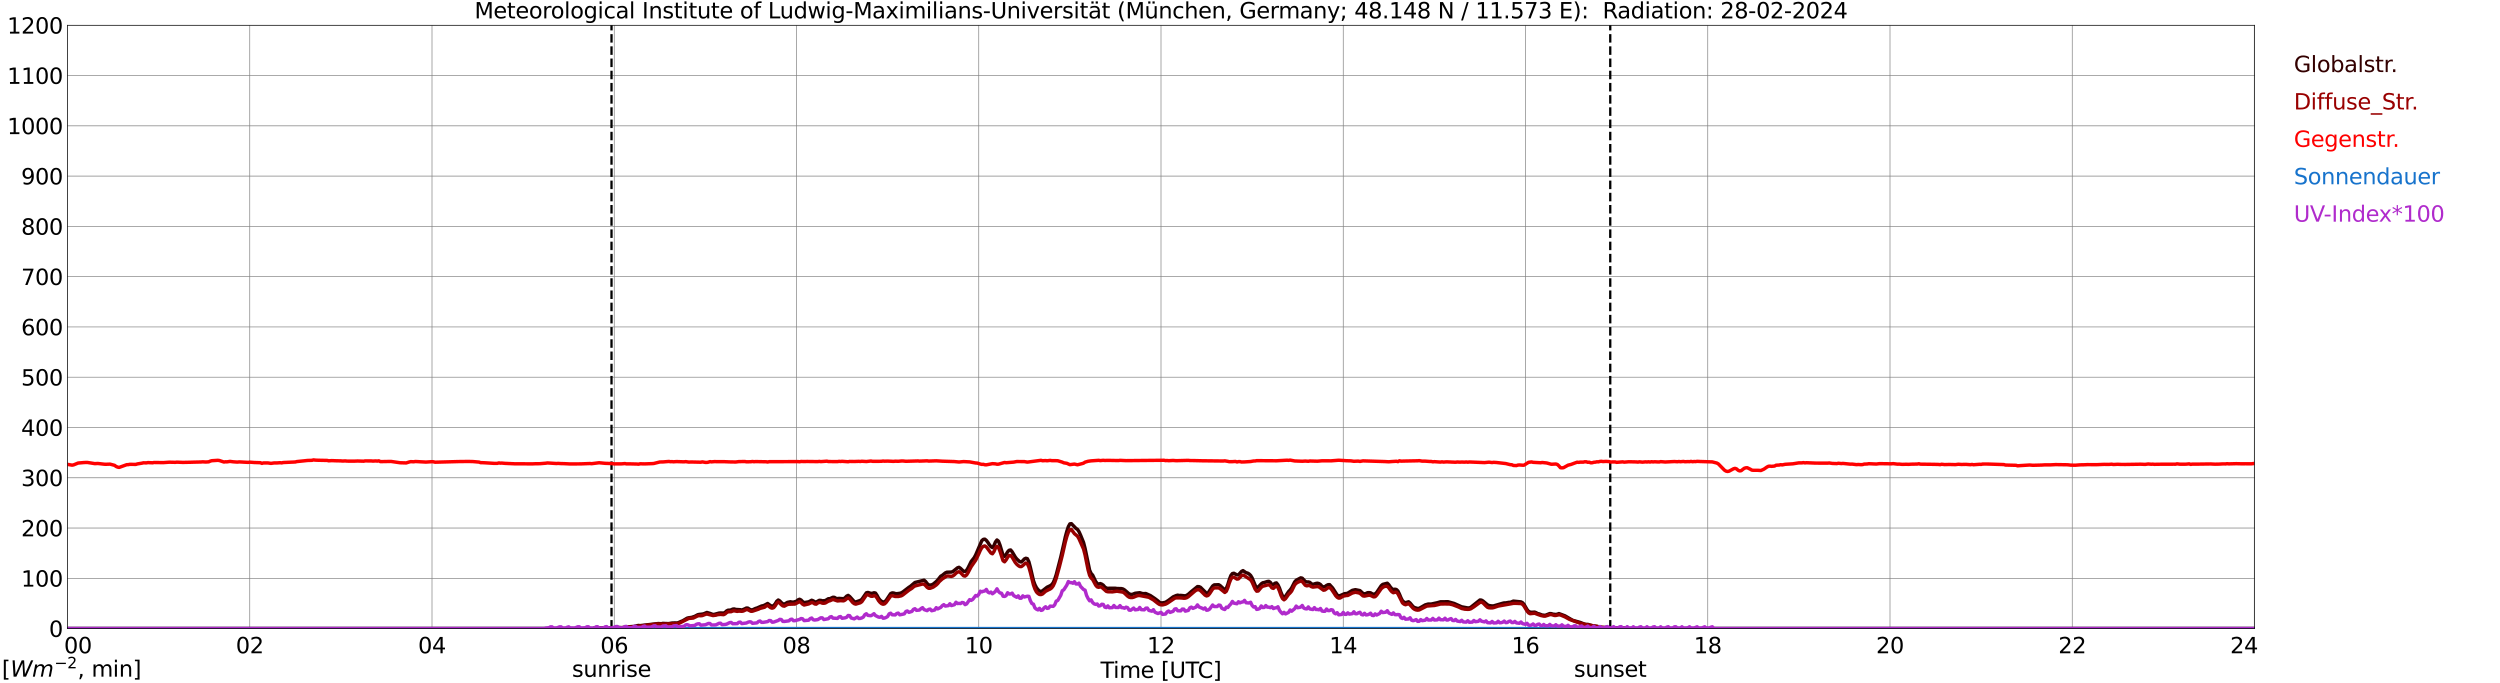 <?xml version="1.0" encoding="utf-8" standalone="no"?>
<!DOCTYPE svg PUBLIC "-//W3C//DTD SVG 1.1//EN"
  "http://www.w3.org/Graphics/SVG/1.1/DTD/svg11.dtd">
<svg xmlns:xlink="http://www.w3.org/1999/xlink" width="1085.4pt" height="296.64pt" viewBox="0 0 1085.4 296.64" xmlns="http://www.w3.org/2000/svg" version="1.1">
 <defs>
  <style type="text/css">*{stroke-linejoin: round; stroke-linecap: butt}</style>
 </defs>
 <g id="figure_1">
  <g id="patch_1">
   <path d="M 0 296.64 
L 1085.4 296.64 
L 1085.4 0 
L 0 0 
z
" style="fill: #ffffff"/>
  </g>
  <g id="axes_1">
   <g id="patch_2">
    <path d="M 29.306 272.909 
L 978.814 272.909 
L 978.814 10.976 
L 29.306 10.976 
z
" style="fill: #ffffff"/>
   </g>
   <g id="patch_3">
    <path d="M 978.814 272.909 
L 978.814 272.909 
L 978.814 10.976 
L 978.814 10.976 
z
" clip-path="url(#p26b18bdc38)" style="fill: #d3d3d3; opacity: 0.25; stroke: #d3d3d3; stroke-linejoin: miter"/>
   </g>
   <g id="matplotlib.axis_1">
    <g id="xtick_1">
     <g id="line2d_1">
      <path d="M 29.306 272.909 
L 29.306 10.976 
" clip-path="url(#p26b18bdc38)" style="fill: none; stroke: #808080; stroke-width: 0.3; stroke-linecap: square"/>
     </g>
     <g id="line2d_2"/>
     <g id="text_1">
      <!--    00 -->
      <g transform="translate(18.733 283.627) scale(0.095 -0.095)">
       <defs>
        <path id="DejaVuSans-20" transform="scale(0.016)"/>
        <path id="DejaVuSans-30" d="M 2034 4250 
Q 1547 4250 1301 3770 
Q 1056 3291 1056 2328 
Q 1056 1369 1301 889 
Q 1547 409 2034 409 
Q 2525 409 2770 889 
Q 3016 1369 3016 2328 
Q 3016 3291 2770 3770 
Q 2525 4250 2034 4250 
z
M 2034 4750 
Q 2819 4750 3233 4129 
Q 3647 3509 3647 2328 
Q 3647 1150 3233 529 
Q 2819 -91 2034 -91 
Q 1250 -91 836 529 
Q 422 1150 422 2328 
Q 422 3509 836 4129 
Q 1250 4750 2034 4750 
z
" transform="scale(0.016)"/>
       </defs>
       <use xlink:href="#DejaVuSans-20"/>
       <use xlink:href="#DejaVuSans-20" transform="translate(31.787 0)"/>
       <use xlink:href="#DejaVuSans-20" transform="translate(63.574 0)"/>
       <use xlink:href="#DejaVuSans-30" transform="translate(95.361 0)"/>
       <use xlink:href="#DejaVuSans-30" transform="translate(158.984 0)"/>
      </g>
     </g>
    </g>
    <g id="xtick_2">
     <g id="line2d_3">
      <path d="M 108.431 272.909 
L 108.431 10.976 
" clip-path="url(#p26b18bdc38)" style="fill: none; stroke: #808080; stroke-width: 0.3; stroke-linecap: square"/>
     </g>
     <g id="line2d_4"/>
     <g id="text_2">
      <!-- 02 -->
      <g transform="translate(102.387 283.627) scale(0.095 -0.095)">
       <defs>
        <path id="DejaVuSans-32" d="M 1228 531 
L 3431 531 
L 3431 0 
L 469 0 
L 469 531 
Q 828 903 1448 1529 
Q 2069 2156 2228 2338 
Q 2531 2678 2651 2914 
Q 2772 3150 2772 3378 
Q 2772 3750 2511 3984 
Q 2250 4219 1831 4219 
Q 1534 4219 1204 4116 
Q 875 4013 500 3803 
L 500 4441 
Q 881 4594 1212 4672 
Q 1544 4750 1819 4750 
Q 2544 4750 2975 4387 
Q 3406 4025 3406 3419 
Q 3406 3131 3298 2873 
Q 3191 2616 2906 2266 
Q 2828 2175 2409 1742 
Q 1991 1309 1228 531 
z
" transform="scale(0.016)"/>
       </defs>
       <use xlink:href="#DejaVuSans-30"/>
       <use xlink:href="#DejaVuSans-32" transform="translate(63.623 0)"/>
      </g>
     </g>
    </g>
    <g id="xtick_3">
     <g id="line2d_5">
      <path d="M 187.557 272.909 
L 187.557 10.976 
" clip-path="url(#p26b18bdc38)" style="fill: none; stroke: #808080; stroke-width: 0.3; stroke-linecap: square"/>
     </g>
     <g id="line2d_6"/>
     <g id="text_3">
      <!-- 04 -->
      <g transform="translate(181.513 283.627) scale(0.095 -0.095)">
       <defs>
        <path id="DejaVuSans-34" d="M 2419 4116 
L 825 1625 
L 2419 1625 
L 2419 4116 
z
M 2253 4666 
L 3047 4666 
L 3047 1625 
L 3713 1625 
L 3713 1100 
L 3047 1100 
L 3047 0 
L 2419 0 
L 2419 1100 
L 313 1100 
L 313 1709 
L 2253 4666 
z
" transform="scale(0.016)"/>
       </defs>
       <use xlink:href="#DejaVuSans-30"/>
       <use xlink:href="#DejaVuSans-34" transform="translate(63.623 0)"/>
      </g>
     </g>
    </g>
    <g id="xtick_4">
     <g id="line2d_7">
      <path d="M 266.683 272.909 
L 266.683 10.976 
" clip-path="url(#p26b18bdc38)" style="fill: none; stroke: #808080; stroke-width: 0.3; stroke-linecap: square"/>
     </g>
     <g id="line2d_8"/>
     <g id="text_4">
      <!-- 06 -->
      <g transform="translate(260.638 283.627) scale(0.095 -0.095)">
       <defs>
        <path id="DejaVuSans-36" d="M 2113 2584 
Q 1688 2584 1439 2293 
Q 1191 2003 1191 1497 
Q 1191 994 1439 701 
Q 1688 409 2113 409 
Q 2538 409 2786 701 
Q 3034 994 3034 1497 
Q 3034 2003 2786 2293 
Q 2538 2584 2113 2584 
z
M 3366 4563 
L 3366 3988 
Q 3128 4100 2886 4159 
Q 2644 4219 2406 4219 
Q 1781 4219 1451 3797 
Q 1122 3375 1075 2522 
Q 1259 2794 1537 2939 
Q 1816 3084 2150 3084 
Q 2853 3084 3261 2657 
Q 3669 2231 3669 1497 
Q 3669 778 3244 343 
Q 2819 -91 2113 -91 
Q 1303 -91 875 529 
Q 447 1150 447 2328 
Q 447 3434 972 4092 
Q 1497 4750 2381 4750 
Q 2619 4750 2861 4703 
Q 3103 4656 3366 4563 
z
" transform="scale(0.016)"/>
       </defs>
       <use xlink:href="#DejaVuSans-30"/>
       <use xlink:href="#DejaVuSans-36" transform="translate(63.623 0)"/>
      </g>
     </g>
    </g>
    <g id="xtick_5">
     <g id="line2d_9">
      <path d="M 345.808 272.909 
L 345.808 10.976 
" clip-path="url(#p26b18bdc38)" style="fill: none; stroke: #808080; stroke-width: 0.3; stroke-linecap: square"/>
     </g>
     <g id="line2d_10"/>
     <g id="text_5">
      <!-- 08 -->
      <g transform="translate(339.764 283.627) scale(0.095 -0.095)">
       <defs>
        <path id="DejaVuSans-38" d="M 2034 2216 
Q 1584 2216 1326 1975 
Q 1069 1734 1069 1313 
Q 1069 891 1326 650 
Q 1584 409 2034 409 
Q 2484 409 2743 651 
Q 3003 894 3003 1313 
Q 3003 1734 2745 1975 
Q 2488 2216 2034 2216 
z
M 1403 2484 
Q 997 2584 770 2862 
Q 544 3141 544 3541 
Q 544 4100 942 4425 
Q 1341 4750 2034 4750 
Q 2731 4750 3128 4425 
Q 3525 4100 3525 3541 
Q 3525 3141 3298 2862 
Q 3072 2584 2669 2484 
Q 3125 2378 3379 2068 
Q 3634 1759 3634 1313 
Q 3634 634 3220 271 
Q 2806 -91 2034 -91 
Q 1263 -91 848 271 
Q 434 634 434 1313 
Q 434 1759 690 2068 
Q 947 2378 1403 2484 
z
M 1172 3481 
Q 1172 3119 1398 2916 
Q 1625 2713 2034 2713 
Q 2441 2713 2670 2916 
Q 2900 3119 2900 3481 
Q 2900 3844 2670 4047 
Q 2441 4250 2034 4250 
Q 1625 4250 1398 4047 
Q 1172 3844 1172 3481 
z
" transform="scale(0.016)"/>
       </defs>
       <use xlink:href="#DejaVuSans-30"/>
       <use xlink:href="#DejaVuSans-38" transform="translate(63.623 0)"/>
      </g>
     </g>
    </g>
    <g id="xtick_6">
     <g id="line2d_11">
      <path d="M 424.934 272.909 
L 424.934 10.976 
" clip-path="url(#p26b18bdc38)" style="fill: none; stroke: #808080; stroke-width: 0.3; stroke-linecap: square"/>
     </g>
     <g id="line2d_12"/>
     <g id="text_6">
      <!-- 10 -->
      <g transform="translate(418.89 283.627) scale(0.095 -0.095)">
       <defs>
        <path id="DejaVuSans-31" d="M 794 531 
L 1825 531 
L 1825 4091 
L 703 3866 
L 703 4441 
L 1819 4666 
L 2450 4666 
L 2450 531 
L 3481 531 
L 3481 0 
L 794 0 
L 794 531 
z
" transform="scale(0.016)"/>
       </defs>
       <use xlink:href="#DejaVuSans-31"/>
       <use xlink:href="#DejaVuSans-30" transform="translate(63.623 0)"/>
      </g>
     </g>
    </g>
    <g id="xtick_7">
     <g id="line2d_13">
      <path d="M 504.06 272.909 
L 504.06 10.976 
" clip-path="url(#p26b18bdc38)" style="fill: none; stroke: #808080; stroke-width: 0.3; stroke-linecap: square"/>
     </g>
     <g id="line2d_14"/>
     <g id="text_7">
      <!-- 12 -->
      <g transform="translate(498.015 283.627) scale(0.095 -0.095)">
       <use xlink:href="#DejaVuSans-31"/>
       <use xlink:href="#DejaVuSans-32" transform="translate(63.623 0)"/>
      </g>
     </g>
    </g>
    <g id="xtick_8">
     <g id="line2d_15">
      <path d="M 583.185 272.909 
L 583.185 10.976 
" clip-path="url(#p26b18bdc38)" style="fill: none; stroke: #808080; stroke-width: 0.3; stroke-linecap: square"/>
     </g>
     <g id="line2d_16"/>
     <g id="text_8">
      <!-- 14 -->
      <g transform="translate(577.141 283.627) scale(0.095 -0.095)">
       <use xlink:href="#DejaVuSans-31"/>
       <use xlink:href="#DejaVuSans-34" transform="translate(63.623 0)"/>
      </g>
     </g>
    </g>
    <g id="xtick_9">
     <g id="line2d_17">
      <path d="M 662.311 272.909 
L 662.311 10.976 
" clip-path="url(#p26b18bdc38)" style="fill: none; stroke: #808080; stroke-width: 0.3; stroke-linecap: square"/>
     </g>
     <g id="line2d_18"/>
     <g id="text_9">
      <!-- 16 -->
      <g transform="translate(656.267 283.627) scale(0.095 -0.095)">
       <use xlink:href="#DejaVuSans-31"/>
       <use xlink:href="#DejaVuSans-36" transform="translate(63.623 0)"/>
      </g>
     </g>
    </g>
    <g id="xtick_10">
     <g id="line2d_19">
      <path d="M 741.437 272.909 
L 741.437 10.976 
" clip-path="url(#p26b18bdc38)" style="fill: none; stroke: #808080; stroke-width: 0.3; stroke-linecap: square"/>
     </g>
     <g id="line2d_20"/>
     <g id="text_10">
      <!-- 18 -->
      <g transform="translate(735.392 283.627) scale(0.095 -0.095)">
       <use xlink:href="#DejaVuSans-31"/>
       <use xlink:href="#DejaVuSans-38" transform="translate(63.623 0)"/>
      </g>
     </g>
    </g>
    <g id="xtick_11">
     <g id="line2d_21">
      <path d="M 820.562 272.909 
L 820.562 10.976 
" clip-path="url(#p26b18bdc38)" style="fill: none; stroke: #808080; stroke-width: 0.3; stroke-linecap: square"/>
     </g>
     <g id="line2d_22"/>
     <g id="text_11">
      <!-- 20 -->
      <g transform="translate(814.518 283.627) scale(0.095 -0.095)">
       <use xlink:href="#DejaVuSans-32"/>
       <use xlink:href="#DejaVuSans-30" transform="translate(63.623 0)"/>
      </g>
     </g>
    </g>
    <g id="xtick_12">
     <g id="line2d_23">
      <path d="M 899.688 272.909 
L 899.688 10.976 
" clip-path="url(#p26b18bdc38)" style="fill: none; stroke: #808080; stroke-width: 0.3; stroke-linecap: square"/>
     </g>
     <g id="line2d_24"/>
     <g id="text_12">
      <!-- 22 -->
      <g transform="translate(893.644 283.627) scale(0.095 -0.095)">
       <use xlink:href="#DejaVuSans-32"/>
       <use xlink:href="#DejaVuSans-32" transform="translate(63.623 0)"/>
      </g>
     </g>
    </g>
    <g id="xtick_13">
     <g id="line2d_25">
      <path d="M 978.814 272.909 
L 978.814 10.976 
" clip-path="url(#p26b18bdc38)" style="fill: none; stroke: #808080; stroke-width: 0.3; stroke-linecap: square"/>
     </g>
     <g id="line2d_26"/>
     <g id="text_13">
      <!-- 24    -->
      <g transform="translate(968.241 283.627) scale(0.095 -0.095)">
       <use xlink:href="#DejaVuSans-32"/>
       <use xlink:href="#DejaVuSans-34" transform="translate(63.623 0)"/>
       <use xlink:href="#DejaVuSans-20" transform="translate(127.246 0)"/>
       <use xlink:href="#DejaVuSans-20" transform="translate(159.033 0)"/>
       <use xlink:href="#DejaVuSans-20" transform="translate(190.82 0)"/>
      </g>
     </g>
    </g>
    <g id="text_14">
     <!-- Time [UTC] -->
     <g transform="translate(477.806 294.322) scale(0.095 -0.095)">
      <defs>
       <path id="DejaVuSans-54" d="M -19 4666 
L 3928 4666 
L 3928 4134 
L 2272 4134 
L 2272 0 
L 1638 0 
L 1638 4134 
L -19 4134 
L -19 4666 
z
" transform="scale(0.016)"/>
       <path id="DejaVuSans-69" d="M 603 3500 
L 1178 3500 
L 1178 0 
L 603 0 
L 603 3500 
z
M 603 4863 
L 1178 4863 
L 1178 4134 
L 603 4134 
L 603 4863 
z
" transform="scale(0.016)"/>
       <path id="DejaVuSans-6d" d="M 3328 2828 
Q 3544 3216 3844 3400 
Q 4144 3584 4550 3584 
Q 5097 3584 5394 3201 
Q 5691 2819 5691 2113 
L 5691 0 
L 5113 0 
L 5113 2094 
Q 5113 2597 4934 2840 
Q 4756 3084 4391 3084 
Q 3944 3084 3684 2787 
Q 3425 2491 3425 1978 
L 3425 0 
L 2847 0 
L 2847 2094 
Q 2847 2600 2669 2842 
Q 2491 3084 2119 3084 
Q 1678 3084 1418 2786 
Q 1159 2488 1159 1978 
L 1159 0 
L 581 0 
L 581 3500 
L 1159 3500 
L 1159 2956 
Q 1356 3278 1631 3431 
Q 1906 3584 2284 3584 
Q 2666 3584 2933 3390 
Q 3200 3197 3328 2828 
z
" transform="scale(0.016)"/>
       <path id="DejaVuSans-65" d="M 3597 1894 
L 3597 1613 
L 953 1613 
Q 991 1019 1311 708 
Q 1631 397 2203 397 
Q 2534 397 2845 478 
Q 3156 559 3463 722 
L 3463 178 
Q 3153 47 2828 -22 
Q 2503 -91 2169 -91 
Q 1331 -91 842 396 
Q 353 884 353 1716 
Q 353 2575 817 3079 
Q 1281 3584 2069 3584 
Q 2775 3584 3186 3129 
Q 3597 2675 3597 1894 
z
M 3022 2063 
Q 3016 2534 2758 2815 
Q 2500 3097 2075 3097 
Q 1594 3097 1305 2825 
Q 1016 2553 972 2059 
L 3022 2063 
z
" transform="scale(0.016)"/>
       <path id="DejaVuSans-5b" d="M 550 4863 
L 1875 4863 
L 1875 4416 
L 1125 4416 
L 1125 -397 
L 1875 -397 
L 1875 -844 
L 550 -844 
L 550 4863 
z
" transform="scale(0.016)"/>
       <path id="DejaVuSans-55" d="M 556 4666 
L 1191 4666 
L 1191 1831 
Q 1191 1081 1462 751 
Q 1734 422 2344 422 
Q 2950 422 3222 751 
Q 3494 1081 3494 1831 
L 3494 4666 
L 4128 4666 
L 4128 1753 
Q 4128 841 3676 375 
Q 3225 -91 2344 -91 
Q 1459 -91 1007 375 
Q 556 841 556 1753 
L 556 4666 
z
" transform="scale(0.016)"/>
       <path id="DejaVuSans-43" d="M 4122 4306 
L 4122 3641 
Q 3803 3938 3442 4084 
Q 3081 4231 2675 4231 
Q 1875 4231 1450 3742 
Q 1025 3253 1025 2328 
Q 1025 1406 1450 917 
Q 1875 428 2675 428 
Q 3081 428 3442 575 
Q 3803 722 4122 1019 
L 4122 359 
Q 3791 134 3420 21 
Q 3050 -91 2638 -91 
Q 1578 -91 968 557 
Q 359 1206 359 2328 
Q 359 3453 968 4101 
Q 1578 4750 2638 4750 
Q 3056 4750 3426 4639 
Q 3797 4528 4122 4306 
z
" transform="scale(0.016)"/>
       <path id="DejaVuSans-5d" d="M 1947 4863 
L 1947 -844 
L 622 -844 
L 622 -397 
L 1369 -397 
L 1369 4416 
L 622 4416 
L 622 4863 
L 1947 4863 
z
" transform="scale(0.016)"/>
      </defs>
      <use xlink:href="#DejaVuSans-54"/>
      <use xlink:href="#DejaVuSans-69" transform="translate(57.959 0)"/>
      <use xlink:href="#DejaVuSans-6d" transform="translate(85.742 0)"/>
      <use xlink:href="#DejaVuSans-65" transform="translate(183.154 0)"/>
      <use xlink:href="#DejaVuSans-20" transform="translate(244.678 0)"/>
      <use xlink:href="#DejaVuSans-5b" transform="translate(276.465 0)"/>
      <use xlink:href="#DejaVuSans-55" transform="translate(315.479 0)"/>
      <use xlink:href="#DejaVuSans-54" transform="translate(388.672 0)"/>
      <use xlink:href="#DejaVuSans-43" transform="translate(443.881 0)"/>
      <use xlink:href="#DejaVuSans-5d" transform="translate(513.705 0)"/>
     </g>
    </g>
   </g>
   <g id="matplotlib.axis_2">
    <g id="ytick_1">
     <g id="line2d_27">
      <path d="M 29.306 272.909 
L 978.814 272.909 
" clip-path="url(#p26b18bdc38)" style="fill: none; stroke: #808080; stroke-width: 0.3; stroke-linecap: square"/>
     </g>
     <g id="line2d_28"/>
     <g id="text_15">
      <!-- 0 -->
      <g transform="translate(21.261 276.518) scale(0.095 -0.095)">
       <use xlink:href="#DejaVuSans-30"/>
      </g>
     </g>
    </g>
    <g id="ytick_2">
     <g id="line2d_29">
      <path d="M 29.306 251.081 
L 978.814 251.081 
" clip-path="url(#p26b18bdc38)" style="fill: none; stroke: #808080; stroke-width: 0.3; stroke-linecap: square"/>
     </g>
     <g id="line2d_30"/>
     <g id="text_16">
      <!-- 100 -->
      <g transform="translate(9.173 254.69) scale(0.095 -0.095)">
       <use xlink:href="#DejaVuSans-31"/>
       <use xlink:href="#DejaVuSans-30" transform="translate(63.623 0)"/>
       <use xlink:href="#DejaVuSans-30" transform="translate(127.246 0)"/>
      </g>
     </g>
    </g>
    <g id="ytick_3">
     <g id="line2d_31">
      <path d="M 29.306 229.253 
L 978.814 229.253 
" clip-path="url(#p26b18bdc38)" style="fill: none; stroke: #808080; stroke-width: 0.3; stroke-linecap: square"/>
     </g>
     <g id="line2d_32"/>
     <g id="text_17">
      <!-- 200 -->
      <g transform="translate(9.173 232.863) scale(0.095 -0.095)">
       <use xlink:href="#DejaVuSans-32"/>
       <use xlink:href="#DejaVuSans-30" transform="translate(63.623 0)"/>
       <use xlink:href="#DejaVuSans-30" transform="translate(127.246 0)"/>
      </g>
     </g>
    </g>
    <g id="ytick_4">
     <g id="line2d_33">
      <path d="M 29.306 207.426 
L 978.814 207.426 
" clip-path="url(#p26b18bdc38)" style="fill: none; stroke: #808080; stroke-width: 0.3; stroke-linecap: square"/>
     </g>
     <g id="line2d_34"/>
     <g id="text_18">
      <!-- 300 -->
      <g transform="translate(9.173 211.035) scale(0.095 -0.095)">
       <defs>
        <path id="DejaVuSans-33" d="M 2597 2516 
Q 3050 2419 3304 2112 
Q 3559 1806 3559 1356 
Q 3559 666 3084 287 
Q 2609 -91 1734 -91 
Q 1441 -91 1130 -33 
Q 819 25 488 141 
L 488 750 
Q 750 597 1062 519 
Q 1375 441 1716 441 
Q 2309 441 2620 675 
Q 2931 909 2931 1356 
Q 2931 1769 2642 2001 
Q 2353 2234 1838 2234 
L 1294 2234 
L 1294 2753 
L 1863 2753 
Q 2328 2753 2575 2939 
Q 2822 3125 2822 3475 
Q 2822 3834 2567 4026 
Q 2313 4219 1838 4219 
Q 1578 4219 1281 4162 
Q 984 4106 628 3988 
L 628 4550 
Q 988 4650 1302 4700 
Q 1616 4750 1894 4750 
Q 2613 4750 3031 4423 
Q 3450 4097 3450 3541 
Q 3450 3153 3228 2886 
Q 3006 2619 2597 2516 
z
" transform="scale(0.016)"/>
       </defs>
       <use xlink:href="#DejaVuSans-33"/>
       <use xlink:href="#DejaVuSans-30" transform="translate(63.623 0)"/>
       <use xlink:href="#DejaVuSans-30" transform="translate(127.246 0)"/>
      </g>
     </g>
    </g>
    <g id="ytick_5">
     <g id="line2d_35">
      <path d="M 29.306 185.598 
L 978.814 185.598 
" clip-path="url(#p26b18bdc38)" style="fill: none; stroke: #808080; stroke-width: 0.3; stroke-linecap: square"/>
     </g>
     <g id="line2d_36"/>
     <g id="text_19">
      <!-- 400 -->
      <g transform="translate(9.173 189.207) scale(0.095 -0.095)">
       <use xlink:href="#DejaVuSans-34"/>
       <use xlink:href="#DejaVuSans-30" transform="translate(63.623 0)"/>
       <use xlink:href="#DejaVuSans-30" transform="translate(127.246 0)"/>
      </g>
     </g>
    </g>
    <g id="ytick_6">
     <g id="line2d_37">
      <path d="M 29.306 163.77 
L 978.814 163.77 
" clip-path="url(#p26b18bdc38)" style="fill: none; stroke: #808080; stroke-width: 0.3; stroke-linecap: square"/>
     </g>
     <g id="line2d_38"/>
     <g id="text_20">
      <!-- 500 -->
      <g transform="translate(9.173 167.379) scale(0.095 -0.095)">
       <defs>
        <path id="DejaVuSans-35" d="M 691 4666 
L 3169 4666 
L 3169 4134 
L 1269 4134 
L 1269 2991 
Q 1406 3038 1543 3061 
Q 1681 3084 1819 3084 
Q 2600 3084 3056 2656 
Q 3513 2228 3513 1497 
Q 3513 744 3044 326 
Q 2575 -91 1722 -91 
Q 1428 -91 1123 -41 
Q 819 9 494 109 
L 494 744 
Q 775 591 1075 516 
Q 1375 441 1709 441 
Q 2250 441 2565 725 
Q 2881 1009 2881 1497 
Q 2881 1984 2565 2268 
Q 2250 2553 1709 2553 
Q 1456 2553 1204 2497 
Q 953 2441 691 2322 
L 691 4666 
z
" transform="scale(0.016)"/>
       </defs>
       <use xlink:href="#DejaVuSans-35"/>
       <use xlink:href="#DejaVuSans-30" transform="translate(63.623 0)"/>
       <use xlink:href="#DejaVuSans-30" transform="translate(127.246 0)"/>
      </g>
     </g>
    </g>
    <g id="ytick_7">
     <g id="line2d_39">
      <path d="M 29.306 141.942 
L 978.814 141.942 
" clip-path="url(#p26b18bdc38)" style="fill: none; stroke: #808080; stroke-width: 0.3; stroke-linecap: square"/>
     </g>
     <g id="line2d_40"/>
     <g id="text_21">
      <!-- 600 -->
      <g transform="translate(9.173 145.551) scale(0.095 -0.095)">
       <use xlink:href="#DejaVuSans-36"/>
       <use xlink:href="#DejaVuSans-30" transform="translate(63.623 0)"/>
       <use xlink:href="#DejaVuSans-30" transform="translate(127.246 0)"/>
      </g>
     </g>
    </g>
    <g id="ytick_8">
     <g id="line2d_41">
      <path d="M 29.306 120.114 
L 978.814 120.114 
" clip-path="url(#p26b18bdc38)" style="fill: none; stroke: #808080; stroke-width: 0.3; stroke-linecap: square"/>
     </g>
     <g id="line2d_42"/>
     <g id="text_22">
      <!-- 700 -->
      <g transform="translate(9.173 123.724) scale(0.095 -0.095)">
       <defs>
        <path id="DejaVuSans-37" d="M 525 4666 
L 3525 4666 
L 3525 4397 
L 1831 0 
L 1172 0 
L 2766 4134 
L 525 4134 
L 525 4666 
z
" transform="scale(0.016)"/>
       </defs>
       <use xlink:href="#DejaVuSans-37"/>
       <use xlink:href="#DejaVuSans-30" transform="translate(63.623 0)"/>
       <use xlink:href="#DejaVuSans-30" transform="translate(127.246 0)"/>
      </g>
     </g>
    </g>
    <g id="ytick_9">
     <g id="line2d_43">
      <path d="M 29.306 98.287 
L 978.814 98.287 
" clip-path="url(#p26b18bdc38)" style="fill: none; stroke: #808080; stroke-width: 0.3; stroke-linecap: square"/>
     </g>
     <g id="line2d_44"/>
     <g id="text_23">
      <!-- 800 -->
      <g transform="translate(9.173 101.896) scale(0.095 -0.095)">
       <use xlink:href="#DejaVuSans-38"/>
       <use xlink:href="#DejaVuSans-30" transform="translate(63.623 0)"/>
       <use xlink:href="#DejaVuSans-30" transform="translate(127.246 0)"/>
      </g>
     </g>
    </g>
    <g id="ytick_10">
     <g id="line2d_45">
      <path d="M 29.306 76.459 
L 978.814 76.459 
" clip-path="url(#p26b18bdc38)" style="fill: none; stroke: #808080; stroke-width: 0.3; stroke-linecap: square"/>
     </g>
     <g id="line2d_46"/>
     <g id="text_24">
      <!-- 900 -->
      <g transform="translate(9.173 80.068) scale(0.095 -0.095)">
       <defs>
        <path id="DejaVuSans-39" d="M 703 97 
L 703 672 
Q 941 559 1184 500 
Q 1428 441 1663 441 
Q 2288 441 2617 861 
Q 2947 1281 2994 2138 
Q 2813 1869 2534 1725 
Q 2256 1581 1919 1581 
Q 1219 1581 811 2004 
Q 403 2428 403 3163 
Q 403 3881 828 4315 
Q 1253 4750 1959 4750 
Q 2769 4750 3195 4129 
Q 3622 3509 3622 2328 
Q 3622 1225 3098 567 
Q 2575 -91 1691 -91 
Q 1453 -91 1209 -44 
Q 966 3 703 97 
z
M 1959 2075 
Q 2384 2075 2632 2365 
Q 2881 2656 2881 3163 
Q 2881 3666 2632 3958 
Q 2384 4250 1959 4250 
Q 1534 4250 1286 3958 
Q 1038 3666 1038 3163 
Q 1038 2656 1286 2365 
Q 1534 2075 1959 2075 
z
" transform="scale(0.016)"/>
       </defs>
       <use xlink:href="#DejaVuSans-39"/>
       <use xlink:href="#DejaVuSans-30" transform="translate(63.623 0)"/>
       <use xlink:href="#DejaVuSans-30" transform="translate(127.246 0)"/>
      </g>
     </g>
    </g>
    <g id="ytick_11">
     <g id="line2d_47">
      <path d="M 29.306 54.631 
L 978.814 54.631 
" clip-path="url(#p26b18bdc38)" style="fill: none; stroke: #808080; stroke-width: 0.3; stroke-linecap: square"/>
     </g>
     <g id="line2d_48"/>
     <g id="text_25">
      <!-- 1000 -->
      <g transform="translate(3.128 58.24) scale(0.095 -0.095)">
       <use xlink:href="#DejaVuSans-31"/>
       <use xlink:href="#DejaVuSans-30" transform="translate(63.623 0)"/>
       <use xlink:href="#DejaVuSans-30" transform="translate(127.246 0)"/>
       <use xlink:href="#DejaVuSans-30" transform="translate(190.869 0)"/>
      </g>
     </g>
    </g>
    <g id="ytick_12">
     <g id="line2d_49">
      <path d="M 29.306 32.803 
L 978.814 32.803 
" clip-path="url(#p26b18bdc38)" style="fill: none; stroke: #808080; stroke-width: 0.3; stroke-linecap: square"/>
     </g>
     <g id="line2d_50"/>
     <g id="text_26">
      <!-- 1100 -->
      <g transform="translate(3.128 36.413) scale(0.095 -0.095)">
       <use xlink:href="#DejaVuSans-31"/>
       <use xlink:href="#DejaVuSans-31" transform="translate(63.623 0)"/>
       <use xlink:href="#DejaVuSans-30" transform="translate(127.246 0)"/>
       <use xlink:href="#DejaVuSans-30" transform="translate(190.869 0)"/>
      </g>
     </g>
    </g>
    <g id="ytick_13">
     <g id="line2d_51">
      <path d="M 29.306 10.976 
L 978.814 10.976 
" clip-path="url(#p26b18bdc38)" style="fill: none; stroke: #808080; stroke-width: 0.3; stroke-linecap: square"/>
     </g>
     <g id="line2d_52"/>
     <g id="text_27">
      <!-- 1200 -->
      <g transform="translate(3.128 14.585) scale(0.095 -0.095)">
       <use xlink:href="#DejaVuSans-31"/>
       <use xlink:href="#DejaVuSans-32" transform="translate(63.623 0)"/>
       <use xlink:href="#DejaVuSans-30" transform="translate(127.246 0)"/>
       <use xlink:href="#DejaVuSans-30" transform="translate(190.869 0)"/>
      </g>
     </g>
    </g>
   </g>
   <g id="line2d_53">
    <path d="M 265.496 272.909 
L 265.496 10.976 
" clip-path="url(#p26b18bdc38)" style="fill: none; stroke-dasharray: 3.7,1.6; stroke-dashoffset: 0; stroke: #000000"/>
   </g>
   <g id="line2d_54">
    <path d="M 699.105 272.909 
L 699.105 10.976 
" clip-path="url(#p26b18bdc38)" style="fill: none; stroke-dasharray: 3.7,1.6; stroke-dashoffset: 0; stroke: #000000"/>
   </g>
   <g id="line2d_55">
    <path d="M 29.306 272.909 
L 257.451 272.909 
L 258.111 272.645 
L 262.726 272.627 
L 264.045 272.627 
L 266.023 272.527 
L 267.342 272.509 
L 268.002 272.374 
L 269.98 272.477 
L 273.936 272.053 
L 275.255 271.985 
L 276.573 271.649 
L 277.233 271.547 
L 277.892 271.632 
L 279.211 271.479 
L 285.805 270.719 
L 287.124 270.805 
L 287.783 270.652 
L 289.102 270.719 
L 290.42 270.737 
L 291.739 270.501 
L 293.058 270.451 
L 293.717 270.484 
L 294.377 270.399 
L 295.696 269.809 
L 296.355 269.556 
L 298.333 268.39 
L 298.992 268.222 
L 300.311 268.037 
L 301.63 267.596 
L 302.949 266.889 
L 303.608 266.753 
L 304.927 266.618 
L 305.586 266.465 
L 306.905 265.909 
L 308.224 266.297 
L 309.543 266.786 
L 310.202 266.718 
L 312.18 266.179 
L 312.839 266.129 
L 314.158 266.197 
L 314.818 265.876 
L 315.477 265.234 
L 316.136 264.913 
L 316.796 264.913 
L 317.455 264.778 
L 318.114 264.457 
L 318.774 264.389 
L 319.433 264.592 
L 321.411 264.71 
L 322.071 264.863 
L 323.39 264.322 
L 324.049 263.983 
L 324.708 264.018 
L 325.368 264.475 
L 326.027 264.795 
L 326.686 264.778 
L 328.005 264.169 
L 328.665 263.983 
L 330.643 263.106 
L 331.302 262.988 
L 331.961 262.735 
L 333.28 262.01 
L 334.599 262.971 
L 335.258 263.191 
L 335.918 262.92 
L 336.577 262.161 
L 337.236 261.048 
L 337.896 260.506 
L 338.555 260.912 
L 339.215 261.622 
L 339.874 262.143 
L 340.533 262.329 
L 341.852 261.537 
L 343.171 261.266 
L 343.83 261.419 
L 344.49 261.436 
L 345.808 261.03 
L 346.468 260.456 
L 347.127 260.17 
L 347.787 260.506 
L 348.446 261.183 
L 349.105 261.637 
L 351.083 261.301 
L 352.402 260.609 
L 353.062 260.862 
L 353.721 261.283 
L 354.38 261.384 
L 355.699 260.642 
L 356.359 260.659 
L 357.018 260.862 
L 358.337 260.742 
L 359.655 259.932 
L 360.315 259.932 
L 361.634 259.308 
L 362.293 259.358 
L 362.952 259.782 
L 363.612 259.899 
L 364.271 259.797 
L 366.249 259.95 
L 366.909 259.528 
L 367.568 258.836 
L 368.227 258.498 
L 368.887 258.987 
L 370.865 261.183 
L 371.524 261.368 
L 373.502 260.677 
L 374.162 260.236 
L 376.14 257.383 
L 376.799 257.215 
L 378.118 257.621 
L 378.777 257.586 
L 379.437 257.35 
L 380.096 257.485 
L 380.756 258.463 
L 381.415 259.679 
L 382.074 260.524 
L 382.734 261.08 
L 383.393 261.384 
L 384.053 261.251 
L 384.712 260.692 
L 386.69 257.704 
L 387.349 257.418 
L 388.009 257.468 
L 388.668 257.688 
L 389.328 257.771 
L 390.646 257.586 
L 391.306 257.4 
L 391.965 257.012 
L 394.603 254.986 
L 395.262 254.565 
L 397.24 252.893 
L 401.196 251.897 
L 401.856 252.454 
L 402.515 253.331 
L 403.175 253.956 
L 403.834 254.023 
L 404.493 253.906 
L 405.153 253.602 
L 406.471 252.504 
L 407.131 251.812 
L 408.45 250.158 
L 409.109 249.787 
L 410.428 248.724 
L 411.087 248.436 
L 413.065 248.37 
L 413.725 248.115 
L 415.703 246.53 
L 416.362 246.309 
L 417.022 246.766 
L 418.34 248.032 
L 419 248.099 
L 419.659 247.593 
L 420.318 246.495 
L 421.637 243.81 
L 422.956 242.123 
L 423.615 240.907 
L 426.253 234.745 
L 426.912 234.171 
L 427.572 234.088 
L 428.231 234.61 
L 428.89 235.472 
L 429.55 236.518 
L 430.209 237.33 
L 430.869 237.733 
L 431.528 236.873 
L 432.187 235.302 
L 432.847 234.442 
L 433.506 234.981 
L 434.165 236.703 
L 435.484 241.11 
L 436.144 241.582 
L 436.803 240.722 
L 437.462 239.608 
L 438.122 238.899 
L 438.781 238.781 
L 439.44 239.573 
L 440.759 241.802 
L 441.419 242.662 
L 442.737 243.863 
L 443.397 243.98 
L 444.056 243.439 
L 444.716 242.697 
L 445.375 242.376 
L 446.034 242.562 
L 446.694 243.895 
L 447.353 246.395 
L 448.672 252.065 
L 449.331 253.873 
L 449.991 255.156 
L 450.65 255.999 
L 451.309 256.608 
L 451.969 256.809 
L 452.628 256.49 
L 454.606 254.936 
L 455.925 254.312 
L 456.584 253.873 
L 457.244 253.028 
L 457.903 251.509 
L 458.563 249.533 
L 460.541 241.887 
L 461.859 236.114 
L 462.519 233.108 
L 463.178 230.661 
L 463.838 228.651 
L 464.497 227.452 
L 465.156 227.352 
L 467.134 229.41 
L 467.794 229.834 
L 468.453 230.829 
L 469.113 232.281 
L 470.431 235.522 
L 471.091 238.089 
L 473.069 247.558 
L 473.728 248.994 
L 474.388 249.702 
L 475.706 252.471 
L 476.366 253.316 
L 477.025 253.635 
L 477.685 253.366 
L 478.344 253.62 
L 479.003 254.076 
L 479.663 254.868 
L 480.322 255.289 
L 480.981 255.46 
L 481.641 255.392 
L 482.96 255.392 
L 484.278 255.409 
L 484.938 255.51 
L 486.256 255.543 
L 486.916 255.56 
L 487.575 255.73 
L 488.235 256.134 
L 490.213 257.839 
L 490.872 258.042 
L 491.532 258.092 
L 492.85 257.57 
L 494.828 257.333 
L 496.147 257.739 
L 497.466 257.688 
L 499.444 258.566 
L 501.422 259.899 
L 502.741 260.895 
L 503.4 261.519 
L 504.06 261.74 
L 504.719 261.74 
L 506.038 261.486 
L 507.357 260.624 
L 509.335 259.14 
L 510.654 258.566 
L 511.313 258.396 
L 511.972 258.548 
L 512.632 258.498 
L 514.61 258.701 
L 515.269 258.43 
L 515.929 257.992 
L 517.247 256.826 
L 519.885 254.683 
L 520.544 254.7 
L 521.204 254.986 
L 523.841 257.603 
L 524.501 257.45 
L 525.819 255.409 
L 526.479 254.447 
L 527.138 253.94 
L 529.116 253.855 
L 529.776 254.277 
L 531.094 255.51 
L 531.754 255.898 
L 532.413 255.46 
L 533.073 253.788 
L 533.732 251.609 
L 534.391 249.872 
L 535.051 249.027 
L 535.71 248.892 
L 537.029 249.601 
L 537.688 249.568 
L 539.007 248.099 
L 539.666 247.744 
L 540.985 248.656 
L 541.644 248.809 
L 542.304 249.195 
L 542.963 249.822 
L 543.623 250.917 
L 544.941 254.109 
L 545.601 255.054 
L 546.26 254.903 
L 547.579 253.484 
L 548.238 253.028 
L 548.898 252.91 
L 550.216 252.471 
L 550.876 252.386 
L 551.535 252.843 
L 552.195 253.737 
L 552.854 253.838 
L 553.513 253.231 
L 554.173 253.078 
L 554.832 253.89 
L 555.491 255.289 
L 556.151 257.182 
L 556.81 258.716 
L 557.47 259.24 
L 558.129 258.836 
L 559.448 256.861 
L 560.107 256.169 
L 560.766 255.257 
L 562.085 252.674 
L 562.745 251.93 
L 564.723 250.885 
L 565.382 251.02 
L 566.701 252.454 
L 567.36 252.674 
L 568.02 252.657 
L 568.679 252.843 
L 569.338 253.434 
L 569.998 253.72 
L 571.317 253.316 
L 571.976 253.214 
L 572.635 253.366 
L 573.295 253.788 
L 573.954 254.547 
L 574.613 254.835 
L 575.273 254.665 
L 575.932 254.176 
L 576.592 253.855 
L 577.251 253.823 
L 578.57 255.274 
L 580.548 258.33 
L 581.207 258.701 
L 581.867 258.583 
L 583.845 257.721 
L 584.504 257.721 
L 585.164 257.503 
L 587.142 256.302 
L 588.46 256.016 
L 590.439 256.422 
L 591.757 257.636 
L 592.417 257.856 
L 593.076 257.653 
L 593.736 257.333 
L 594.395 257.3 
L 595.054 257.383 
L 595.714 257.789 
L 596.373 258.009 
L 597.032 257.839 
L 597.692 257.232 
L 599.67 254.294 
L 600.329 253.72 
L 602.307 253.214 
L 602.967 253.873 
L 603.626 254.835 
L 604.286 255.595 
L 604.945 255.966 
L 605.604 255.813 
L 606.264 255.949 
L 606.923 256.608 
L 607.582 257.957 
L 608.242 259.561 
L 608.901 260.845 
L 609.561 261.419 
L 610.22 261.689 
L 611.539 261.266 
L 612.198 261.807 
L 613.517 263.394 
L 614.176 263.798 
L 615.495 264.186 
L 616.154 264.119 
L 617.473 263.377 
L 618.792 262.617 
L 620.111 262.246 
L 621.429 262.246 
L 624.067 261.672 
L 625.386 261.283 
L 626.705 261.266 
L 628.683 261.251 
L 631.32 261.993 
L 634.617 263.462 
L 637.255 263.951 
L 637.914 263.916 
L 638.573 263.647 
L 642.53 260.489 
L 643.189 260.556 
L 643.848 260.93 
L 645.827 262.6 
L 646.486 262.903 
L 647.805 263.091 
L 648.464 263.056 
L 652.42 261.908 
L 653.08 261.757 
L 653.739 261.757 
L 655.058 261.519 
L 655.717 261.519 
L 657.036 260.98 
L 660.333 261.316 
L 660.992 261.654 
L 661.652 262.381 
L 662.97 264.643 
L 663.63 265.452 
L 664.289 265.741 
L 664.949 265.841 
L 666.267 265.756 
L 666.927 266.009 
L 667.586 266.398 
L 668.246 266.533 
L 669.564 267.039 
L 670.883 267.157 
L 672.861 266.382 
L 673.521 266.433 
L 674.18 266.636 
L 675.499 266.786 
L 676.158 266.651 
L 676.817 266.398 
L 679.455 267.378 
L 682.752 269.303 
L 684.73 269.859 
L 686.049 270.231 
L 688.027 271.008 
L 688.686 271.108 
L 689.346 271.075 
L 691.324 271.682 
L 691.983 271.7 
L 692.643 271.885 
L 693.302 271.935 
L 695.28 272.391 
L 697.258 272.477 
L 698.577 272.527 
L 699.236 272.509 
L 700.555 272.695 
L 701.874 272.61 
L 703.852 272.61 
L 704.511 272.61 
L 706.49 272.909 
L 978.154 272.909 
L 978.154 272.909 
" clip-path="url(#p26b18bdc38)" style="fill: none; stroke: #330000; stroke-width: 1.5; stroke-linecap: square"/>
   </g>
   <g id="line2d_56">
    <path d="M 29.306 272.909 
L 257.451 272.909 
L 258.77 272.745 
L 265.364 272.662 
L 268.002 272.577 
L 268.661 272.618 
L 269.98 272.536 
L 275.255 272.116 
L 285.145 270.94 
L 287.124 270.981 
L 290.42 270.898 
L 293.058 270.816 
L 293.717 270.816 
L 295.036 270.521 
L 298.992 268.506 
L 300.971 268.338 
L 302.289 267.707 
L 302.949 267.373 
L 303.608 267.288 
L 304.267 267.33 
L 304.927 267.247 
L 306.246 266.742 
L 306.905 266.574 
L 309.543 267.247 
L 310.861 267.079 
L 311.521 266.869 
L 312.839 266.742 
L 314.158 266.869 
L 314.818 266.533 
L 315.477 265.946 
L 316.136 265.61 
L 317.455 265.568 
L 318.114 265.273 
L 318.774 265.191 
L 320.093 265.442 
L 320.752 265.315 
L 322.071 265.4 
L 322.73 265.273 
L 324.049 264.645 
L 324.708 264.728 
L 326.027 265.4 
L 326.686 265.359 
L 329.324 264.477 
L 329.983 264.141 
L 331.961 263.636 
L 332.621 263.091 
L 333.28 262.84 
L 334.599 263.846 
L 335.258 264.055 
L 335.918 263.804 
L 336.577 263.008 
L 337.236 261.916 
L 337.896 261.371 
L 338.555 261.873 
L 339.215 262.545 
L 339.874 263.049 
L 340.533 263.176 
L 341.852 262.462 
L 342.512 262.335 
L 345.149 262.25 
L 347.127 261.203 
L 347.787 261.622 
L 348.446 262.294 
L 349.105 262.672 
L 351.083 262.209 
L 352.402 261.58 
L 353.062 261.748 
L 353.721 262.209 
L 354.38 262.294 
L 355.04 261.79 
L 355.699 261.539 
L 356.359 261.58 
L 357.018 261.873 
L 357.677 261.916 
L 358.337 261.79 
L 359.655 260.993 
L 360.315 260.825 
L 361.634 260.236 
L 363.612 260.908 
L 364.93 260.781 
L 366.249 260.866 
L 366.909 260.53 
L 367.568 259.943 
L 368.227 259.607 
L 368.887 259.985 
L 370.206 261.58 
L 370.865 262.084 
L 371.524 262.294 
L 373.502 261.705 
L 374.162 261.244 
L 376.14 258.348 
L 376.799 258.179 
L 378.118 258.852 
L 378.777 258.893 
L 379.437 258.599 
L 380.096 258.767 
L 380.756 259.607 
L 381.415 260.74 
L 382.074 261.539 
L 382.734 262.084 
L 383.393 262.335 
L 384.053 262.167 
L 384.712 261.539 
L 386.69 258.81 
L 387.349 258.599 
L 388.668 258.976 
L 389.987 258.976 
L 391.306 258.684 
L 391.965 258.306 
L 394.603 256.248 
L 395.921 255.409 
L 396.581 254.822 
L 397.24 254.401 
L 398.559 254.065 
L 399.878 253.731 
L 400.537 253.563 
L 401.196 253.646 
L 401.856 254.233 
L 402.515 254.99 
L 403.175 255.409 
L 403.834 255.409 
L 405.153 254.905 
L 406.471 253.982 
L 407.131 253.353 
L 407.79 252.513 
L 409.109 251.336 
L 411.087 250.079 
L 411.746 250.079 
L 413.065 250.245 
L 413.725 250.035 
L 414.384 249.533 
L 415.043 248.861 
L 415.703 248.398 
L 416.362 248.23 
L 417.022 248.608 
L 418.34 249.994 
L 419 250.121 
L 419.659 249.616 
L 420.318 248.566 
L 421.637 246.048 
L 423.615 243.195 
L 424.934 240.466 
L 425.593 238.954 
L 426.253 237.779 
L 426.912 237.192 
L 427.572 237.024 
L 428.231 237.443 
L 429.55 239.207 
L 430.209 240.089 
L 430.869 240.423 
L 431.528 239.499 
L 432.187 237.947 
L 432.847 237.192 
L 433.506 237.738 
L 434.165 239.375 
L 435.484 243.446 
L 436.144 243.908 
L 436.803 243.11 
L 437.462 241.977 
L 438.122 241.18 
L 438.781 241.18 
L 439.44 241.935 
L 440.759 244.159 
L 441.419 244.956 
L 442.078 245.546 
L 442.737 245.965 
L 443.397 246.006 
L 444.056 245.546 
L 444.716 244.915 
L 445.375 244.454 
L 446.034 244.747 
L 446.694 246.216 
L 447.353 248.566 
L 448.672 253.899 
L 449.331 255.746 
L 449.991 257.005 
L 450.65 257.675 
L 451.309 258.096 
L 451.969 258.138 
L 452.628 257.885 
L 453.947 256.71 
L 455.266 256.038 
L 455.925 255.746 
L 456.584 255.241 
L 457.244 254.36 
L 457.903 252.932 
L 458.563 251.085 
L 459.881 246.301 
L 461.2 241.095 
L 462.519 235.302 
L 463.178 232.909 
L 463.838 231.063 
L 464.497 229.971 
L 465.156 229.888 
L 466.475 231.691 
L 467.794 232.783 
L 468.453 233.918 
L 470.431 238.366 
L 471.091 240.927 
L 472.409 247.434 
L 473.069 249.784 
L 473.728 250.959 
L 474.388 251.59 
L 475.706 254.065 
L 476.366 254.822 
L 477.025 254.99 
L 477.685 254.779 
L 478.344 254.99 
L 480.322 256.752 
L 480.981 256.92 
L 482.96 256.961 
L 484.938 256.669 
L 487.575 257.088 
L 488.235 257.551 
L 489.553 258.81 
L 490.213 259.271 
L 490.872 259.439 
L 491.532 259.439 
L 492.191 259.271 
L 493.51 258.725 
L 494.169 258.557 
L 494.828 258.557 
L 498.785 259.312 
L 500.763 260.447 
L 502.741 261.999 
L 503.4 262.418 
L 504.06 262.586 
L 504.719 262.63 
L 506.038 262.294 
L 506.697 261.958 
L 509.994 259.734 
L 510.654 259.565 
L 511.972 259.565 
L 513.291 259.648 
L 513.95 259.734 
L 514.61 259.69 
L 515.269 259.48 
L 515.929 259.061 
L 518.566 256.793 
L 519.226 256.291 
L 519.885 256.038 
L 520.544 256.038 
L 521.204 256.416 
L 523.182 258.389 
L 523.841 258.725 
L 524.501 258.516 
L 525.16 257.76 
L 526.479 255.746 
L 527.138 255.241 
L 529.116 255.241 
L 529.776 255.619 
L 531.754 257.215 
L 532.413 256.71 
L 533.073 255.156 
L 533.732 253.059 
L 534.391 251.422 
L 535.051 250.625 
L 535.71 250.581 
L 537.029 251.422 
L 537.688 251.336 
L 539.007 249.953 
L 539.666 249.699 
L 540.326 249.994 
L 542.963 251.716 
L 543.623 252.764 
L 544.941 255.787 
L 545.601 256.669 
L 546.26 256.584 
L 547.579 254.99 
L 548.238 254.528 
L 549.557 254.191 
L 550.216 253.982 
L 550.876 253.899 
L 551.535 254.277 
L 552.195 255.241 
L 552.854 255.451 
L 553.513 254.822 
L 554.173 254.445 
L 554.832 255.073 
L 555.491 256.584 
L 556.151 258.474 
L 556.81 259.858 
L 557.47 260.404 
L 558.129 259.902 
L 559.448 258.053 
L 560.107 257.424 
L 560.766 256.627 
L 562.085 253.94 
L 562.745 253.227 
L 563.404 252.808 
L 564.723 252.262 
L 565.382 252.471 
L 566.701 254.109 
L 567.36 254.36 
L 568.02 254.191 
L 568.679 254.233 
L 569.338 254.696 
L 569.998 254.905 
L 571.976 254.654 
L 572.635 254.822 
L 574.613 256.248 
L 575.273 256.123 
L 576.592 255.156 
L 577.251 255.115 
L 577.91 255.619 
L 579.229 257.551 
L 579.889 258.599 
L 580.548 259.312 
L 581.207 259.69 
L 581.867 259.607 
L 583.185 258.81 
L 584.504 258.557 
L 585.164 258.516 
L 587.142 257.466 
L 588.46 257.13 
L 589.779 257.383 
L 590.439 257.592 
L 591.757 258.725 
L 592.417 258.81 
L 594.395 258.389 
L 595.054 258.516 
L 596.373 259.144 
L 597.032 259.061 
L 597.692 258.389 
L 599.67 255.578 
L 600.329 255.032 
L 600.989 254.654 
L 601.648 254.528 
L 602.307 254.569 
L 602.967 255.2 
L 603.626 256.165 
L 604.286 256.92 
L 604.945 257.339 
L 605.604 257.13 
L 606.264 257.088 
L 606.923 257.802 
L 608.901 261.748 
L 609.561 262.294 
L 610.22 262.545 
L 611.539 262.084 
L 612.198 262.63 
L 613.517 264.099 
L 614.176 264.56 
L 614.836 264.813 
L 615.495 264.896 
L 616.154 264.813 
L 619.451 263.132 
L 621.429 262.964 
L 622.748 262.881 
L 624.067 262.586 
L 625.386 262.25 
L 627.364 262.209 
L 629.342 262.25 
L 630.661 262.545 
L 631.98 263.049 
L 633.298 263.553 
L 634.617 264.182 
L 635.936 264.477 
L 637.255 264.56 
L 637.914 264.518 
L 638.573 264.309 
L 639.892 263.468 
L 642.53 261.539 
L 643.189 261.412 
L 643.848 261.748 
L 645.167 263.091 
L 645.827 263.678 
L 646.486 263.887 
L 647.805 263.931 
L 648.464 263.804 
L 650.442 263.132 
L 657.036 261.958 
L 658.355 261.958 
L 660.333 262.041 
L 660.992 262.335 
L 661.652 263.091 
L 662.97 265.273 
L 663.63 266.07 
L 664.289 266.45 
L 666.267 266.238 
L 667.586 266.742 
L 668.905 267.205 
L 670.224 267.498 
L 670.883 267.498 
L 672.202 267.079 
L 672.861 266.828 
L 673.521 266.828 
L 674.839 267.205 
L 675.499 267.205 
L 676.817 266.911 
L 677.477 266.996 
L 679.455 267.834 
L 681.433 268.925 
L 686.049 270.604 
L 688.686 271.193 
L 691.324 271.612 
L 695.28 272.326 
L 697.258 272.536 
L 698.577 272.662 
L 703.193 272.745 
L 704.511 272.745 
L 705.171 272.745 
L 705.83 272.909 
L 978.154 272.909 
L 978.154 272.909 
" clip-path="url(#p26b18bdc38)" style="fill: none; stroke: #990000; stroke-width: 1.5; stroke-linecap: square"/>
   </g>
   <g id="line2d_57">
    <path d="M 29.306 201.608 
L 31.284 201.951 
L 31.943 201.835 
L 33.921 201.037 
L 36.559 200.81 
L 37.878 200.77 
L 39.856 201.078 
L 41.175 201.294 
L 42.493 201.222 
L 45.131 201.525 
L 45.79 201.578 
L 47.109 201.528 
L 47.768 201.508 
L 49.747 202.034 
L 50.406 202.519 
L 51.065 202.798 
L 51.725 202.933 
L 55.022 201.748 
L 55.681 201.731 
L 56.34 201.593 
L 58.978 201.624 
L 59.637 201.416 
L 61.615 201.093 
L 62.275 200.938 
L 63.594 200.956 
L 64.253 200.836 
L 66.231 200.932 
L 66.89 200.796 
L 70.847 200.851 
L 73.484 200.665 
L 76.122 200.727 
L 76.781 200.646 
L 79.419 200.762 
L 80.737 200.727 
L 82.716 200.692 
L 84.034 200.65 
L 87.331 200.572 
L 87.991 200.506 
L 89.309 200.593 
L 90.628 200.51 
L 91.288 200.203 
L 91.947 200.022 
L 94.584 199.851 
L 95.244 199.939 
L 97.222 200.596 
L 97.881 200.489 
L 98.541 200.519 
L 99.86 200.321 
L 101.178 200.489 
L 102.497 200.589 
L 103.156 200.624 
L 103.816 200.532 
L 107.772 200.748 
L 108.431 200.646 
L 110.41 200.803 
L 113.047 200.884 
L 113.707 201.178 
L 114.366 200.989 
L 116.344 200.989 
L 117.663 201.181 
L 118.982 200.991 
L 120.3 200.986 
L 121.619 200.882 
L 122.278 200.975 
L 122.938 200.814 
L 128.213 200.574 
L 128.872 200.397 
L 132.169 200.059 
L 133.488 199.912 
L 135.466 199.858 
L 136.125 199.659 
L 136.785 199.764 
L 138.104 199.823 
L 140.741 199.877 
L 142.06 199.904 
L 142.719 200.065 
L 144.038 199.98 
L 146.016 200.056 
L 147.994 200.091 
L 148.654 200.166 
L 149.972 200.109 
L 150.632 200.194 
L 151.951 200.196 
L 153.929 200.203 
L 155.247 200.15 
L 157.885 200.233 
L 158.544 200.104 
L 161.182 200.113 
L 161.841 200.192 
L 163.16 200.12 
L 163.819 200.187 
L 164.479 200.063 
L 165.138 200.417 
L 169.754 200.334 
L 173.71 200.91 
L 176.348 200.986 
L 177.666 200.574 
L 178.326 200.43 
L 179.645 200.491 
L 180.304 200.364 
L 184.92 200.617 
L 187.557 200.443 
L 188.216 200.5 
L 188.876 200.67 
L 197.448 200.438 
L 198.767 200.399 
L 203.382 200.342 
L 205.36 200.395 
L 207.998 200.622 
L 208.657 200.864 
L 209.976 200.892 
L 214.592 201.178 
L 215.91 201.172 
L 216.57 200.984 
L 217.229 201.076 
L 217.889 201.05 
L 219.207 201.17 
L 223.823 201.377 
L 225.142 201.353 
L 231.076 201.399 
L 232.395 201.336 
L 234.373 201.318 
L 237.011 201.095 
L 237.67 200.993 
L 241.626 201.242 
L 242.286 201.181 
L 243.604 201.272 
L 244.923 201.298 
L 247.561 201.429 
L 252.176 201.399 
L 256.133 201.244 
L 256.792 201.32 
L 260.089 200.906 
L 262.726 201.157 
L 266.023 201.274 
L 266.683 201.414 
L 268.002 201.384 
L 269.98 201.381 
L 271.298 201.259 
L 271.958 201.401 
L 273.277 201.388 
L 276.573 201.467 
L 277.233 201.534 
L 277.892 201.357 
L 279.87 201.408 
L 283.167 201.283 
L 283.827 201.231 
L 286.464 200.574 
L 287.783 200.554 
L 289.761 200.393 
L 290.42 200.342 
L 291.08 200.46 
L 291.739 200.417 
L 292.399 200.497 
L 293.717 200.399 
L 297.014 200.513 
L 297.674 200.417 
L 298.992 200.611 
L 300.311 200.578 
L 304.267 200.672 
L 304.927 200.526 
L 306.246 200.762 
L 306.905 200.77 
L 307.564 200.652 
L 308.224 200.417 
L 308.883 200.526 
L 310.202 200.406 
L 311.521 200.445 
L 314.158 200.428 
L 316.796 200.537 
L 319.433 200.583 
L 320.752 200.414 
L 323.39 200.369 
L 324.049 200.506 
L 326.027 200.467 
L 326.686 200.353 
L 327.346 200.467 
L 328.005 200.395 
L 329.324 200.423 
L 332.621 200.482 
L 333.28 200.587 
L 333.94 200.447 
L 346.468 200.406 
L 347.127 200.486 
L 347.787 200.349 
L 349.105 200.386 
L 350.424 200.356 
L 355.04 200.414 
L 355.699 200.323 
L 356.359 200.417 
L 358.996 200.22 
L 359.655 200.382 
L 363.612 200.419 
L 364.271 200.297 
L 364.93 200.356 
L 365.59 200.283 
L 368.227 200.476 
L 368.887 200.331 
L 370.865 200.369 
L 372.843 200.297 
L 373.502 200.351 
L 374.162 200.257 
L 376.14 200.38 
L 378.118 200.159 
L 378.777 200.283 
L 381.415 200.286 
L 382.734 200.27 
L 383.393 200.159 
L 384.053 200.231 
L 385.371 200.187 
L 388.009 200.312 
L 388.668 200.225 
L 389.987 200.279 
L 391.306 200.146 
L 391.965 200.131 
L 393.284 200.273 
L 398.559 200.12 
L 399.218 200.201 
L 401.196 200.126 
L 402.515 200.067 
L 403.175 200.187 
L 406.471 200.07 
L 409.109 200.229 
L 414.384 200.397 
L 416.362 200.585 
L 418.34 200.401 
L 420.978 200.537 
L 423.615 201.017 
L 424.275 201.047 
L 425.593 201.464 
L 426.253 201.624 
L 426.912 201.576 
L 427.572 201.781 
L 428.231 201.807 
L 430.869 201.305 
L 432.187 201.39 
L 432.847 201.545 
L 433.506 201.519 
L 436.144 200.786 
L 436.803 200.897 
L 440.1 200.635 
L 441.419 200.386 
L 444.716 200.408 
L 446.034 200.631 
L 451.969 199.853 
L 452.628 200.043 
L 453.947 199.958 
L 454.606 200.054 
L 455.925 199.88 
L 456.584 199.991 
L 457.903 199.995 
L 459.222 200.032 
L 461.2 200.635 
L 461.859 200.94 
L 463.178 201.152 
L 464.497 201.742 
L 466.475 201.48 
L 467.794 201.792 
L 469.772 201.292 
L 470.431 201.089 
L 471.091 200.648 
L 472.409 200.268 
L 473.728 200.085 
L 477.025 199.853 
L 477.685 199.978 
L 479.003 199.843 
L 479.663 199.919 
L 480.981 199.877 
L 485.597 199.96 
L 486.256 199.862 
L 488.894 199.989 
L 505.379 199.836 
L 506.038 199.978 
L 506.697 199.926 
L 507.357 200.013 
L 509.335 199.906 
L 510.654 200.013 
L 515.929 199.869 
L 516.588 199.956 
L 517.907 199.96 
L 521.863 200.05 
L 531.094 200.153 
L 531.754 200.074 
L 533.073 200.303 
L 533.732 200.454 
L 535.051 200.434 
L 536.369 200.34 
L 537.029 200.569 
L 537.688 200.421 
L 538.348 200.406 
L 539.007 200.58 
L 540.326 200.541 
L 542.963 200.377 
L 544.282 200.137 
L 544.941 200.133 
L 545.601 199.998 
L 554.173 200.052 
L 558.788 199.805 
L 559.448 199.869 
L 560.107 199.76 
L 562.085 200.124 
L 565.382 200.257 
L 566.701 200.172 
L 568.02 200.27 
L 568.679 200.144 
L 571.976 200.233 
L 573.954 200.061 
L 577.91 200.074 
L 581.207 199.814 
L 584.504 200.022 
L 586.482 200.083 
L 587.801 200.277 
L 589.12 200.216 
L 589.779 200.203 
L 590.439 200.327 
L 591.757 200.091 
L 600.989 200.384 
L 602.967 200.489 
L 604.286 200.382 
L 606.264 200.259 
L 606.923 200.425 
L 607.582 200.054 
L 608.242 200.211 
L 610.22 200.159 
L 615.495 200.056 
L 616.154 199.991 
L 617.473 200.216 
L 618.792 200.211 
L 620.77 200.362 
L 621.429 200.358 
L 622.089 200.515 
L 622.748 200.432 
L 625.386 200.622 
L 626.045 200.506 
L 626.705 200.62 
L 628.023 200.513 
L 631.98 200.685 
L 632.639 200.58 
L 633.958 200.65 
L 634.617 200.593 
L 635.936 200.657 
L 636.595 200.561 
L 637.255 200.676 
L 637.914 200.574 
L 644.508 200.842 
L 646.486 200.648 
L 647.805 200.829 
L 648.464 200.718 
L 649.783 200.805 
L 653.739 201.257 
L 655.717 201.742 
L 656.377 201.776 
L 657.036 202.078 
L 658.355 202.141 
L 659.014 201.921 
L 659.674 201.862 
L 660.992 201.971 
L 661.652 201.975 
L 663.63 200.722 
L 664.949 200.554 
L 665.608 200.724 
L 668.905 200.906 
L 669.564 200.799 
L 671.542 201.008 
L 673.521 201.558 
L 675.499 201.456 
L 676.158 201.661 
L 676.817 202.276 
L 677.477 203.06 
L 678.136 203.123 
L 678.796 203.067 
L 680.774 201.96 
L 682.092 201.63 
L 683.411 201.135 
L 684.73 200.663 
L 685.389 200.751 
L 686.049 200.628 
L 687.368 200.655 
L 688.027 200.482 
L 688.686 200.491 
L 689.346 200.713 
L 690.005 200.659 
L 690.664 200.947 
L 691.324 200.89 
L 691.983 200.692 
L 692.643 200.648 
L 693.302 200.491 
L 693.961 200.53 
L 694.621 200.338 
L 695.28 200.283 
L 695.939 200.395 
L 697.258 200.316 
L 698.577 200.393 
L 699.236 200.576 
L 700.555 200.552 
L 701.215 200.548 
L 701.874 200.727 
L 704.511 200.517 
L 705.171 200.655 
L 707.149 200.476 
L 710.446 200.55 
L 711.105 200.635 
L 711.765 200.495 
L 713.083 200.652 
L 714.402 200.513 
L 715.062 200.578 
L 715.721 200.486 
L 716.38 200.6 
L 717.04 200.452 
L 717.699 200.552 
L 718.358 200.476 
L 719.677 200.55 
L 720.337 200.574 
L 720.996 200.421 
L 722.974 200.583 
L 726.93 200.382 
L 728.249 200.469 
L 728.909 200.364 
L 729.568 200.465 
L 730.887 200.34 
L 731.546 200.465 
L 732.865 200.408 
L 733.524 200.441 
L 734.184 200.316 
L 734.843 200.465 
L 735.502 200.371 
L 736.162 200.408 
L 736.821 200.297 
L 738.14 200.369 
L 743.415 200.537 
L 745.393 201.043 
L 746.052 201.419 
L 748.69 204.119 
L 749.349 204.533 
L 750.009 204.697 
L 750.668 204.577 
L 752.646 203.505 
L 753.306 203.339 
L 753.965 203.588 
L 754.624 204.171 
L 755.284 204.455 
L 755.943 204.348 
L 757.262 203.326 
L 757.921 203.117 
L 758.581 203.062 
L 759.899 203.704 
L 760.559 204.103 
L 761.218 204.186 
L 763.196 204.188 
L 764.515 204.28 
L 765.834 203.68 
L 767.153 202.763 
L 767.812 202.431 
L 768.471 202.388 
L 769.131 202.466 
L 770.449 202.342 
L 771.109 201.973 
L 772.428 201.912 
L 773.087 201.742 
L 773.746 201.846 
L 775.065 201.58 
L 778.362 201.37 
L 781 200.954 
L 782.318 200.962 
L 782.978 200.842 
L 783.637 200.978 
L 784.296 200.897 
L 788.253 201.061 
L 793.528 201.071 
L 794.187 201.008 
L 795.506 201.202 
L 797.484 201.274 
L 798.143 201.126 
L 799.462 201.268 
L 800.122 201.196 
L 803.419 201.523 
L 804.078 201.484 
L 806.056 201.731 
L 806.715 201.659 
L 808.034 201.744 
L 808.694 201.694 
L 809.353 201.493 
L 810.672 201.447 
L 811.331 201.32 
L 814.628 201.469 
L 815.947 201.296 
L 821.222 201.368 
L 821.881 201.283 
L 823.859 201.521 
L 824.519 201.484 
L 825.837 201.613 
L 827.816 201.554 
L 828.475 201.608 
L 829.794 201.525 
L 832.431 201.473 
L 833.091 201.336 
L 833.75 201.519 
L 839.684 201.595 
L 841.663 201.646 
L 842.322 201.728 
L 842.981 201.556 
L 844.3 201.704 
L 846.278 201.648 
L 848.256 201.698 
L 848.916 201.726 
L 850.235 201.554 
L 851.553 201.652 
L 853.531 201.606 
L 855.51 201.75 
L 856.169 201.639 
L 856.828 201.772 
L 859.466 201.573 
L 860.125 201.619 
L 860.785 201.469 
L 862.763 201.464 
L 864.082 201.504 
L 870.016 201.7 
L 870.675 201.899 
L 875.291 202.021 
L 875.95 202.231 
L 877.269 202.132 
L 881.225 201.89 
L 882.544 202.01 
L 886.5 201.905 
L 887.819 201.822 
L 890.457 201.816 
L 892.435 201.711 
L 897.71 201.79 
L 899.029 201.938 
L 901.007 201.979 
L 902.985 201.82 
L 904.963 201.783 
L 906.282 201.72 
L 910.238 201.744 
L 913.535 201.604 
L 915.513 201.639 
L 916.832 201.532 
L 917.491 201.67 
L 919.469 201.571 
L 920.788 201.635 
L 922.766 201.643 
L 928.041 201.56 
L 929.36 201.536 
L 931.338 201.619 
L 932.657 201.443 
L 933.976 201.56 
L 934.635 201.512 
L 935.295 201.591 
L 937.932 201.549 
L 939.91 201.545 
L 943.867 201.523 
L 944.526 201.539 
L 945.185 201.379 
L 946.504 201.549 
L 949.142 201.523 
L 950.46 201.388 
L 951.12 201.628 
L 951.779 201.501 
L 953.098 201.519 
L 959.692 201.432 
L 961.67 201.528 
L 963.648 201.488 
L 964.967 201.405 
L 966.285 201.412 
L 966.945 201.312 
L 967.604 201.397 
L 970.901 201.309 
L 973.539 201.373 
L 974.857 201.351 
L 977.495 201.362 
L 978.154 201.283 
L 978.154 201.283 
" clip-path="url(#p26b18bdc38)" style="fill: none; stroke: #ff0000; stroke-width: 1.5; stroke-linecap: square"/>
   </g>
   <g id="line2d_58">
    <path d="M 29.306 272.909 
L 978.154 272.909 
L 978.154 272.909 
" clip-path="url(#p26b18bdc38)" style="fill: none; stroke: #1773cc; stroke-width: 1.5; stroke-linecap: square"/>
   </g>
   <g id="line2d_59">
    <path d="M 29.306 272.909 
L 236.351 272.909 
L 237.011 272.691 
L 238.329 272.538 
L 238.989 272.145 
L 239.648 272.145 
L 240.308 272.691 
L 241.626 272.669 
L 242.945 272.145 
L 243.604 272.145 
L 244.264 272.691 
L 245.583 272.669 
L 246.242 272.341 
L 246.901 272.145 
L 247.561 272.625 
L 248.88 272.669 
L 249.539 272.669 
L 250.858 272.123 
L 251.517 272.123 
L 252.176 272.691 
L 254.155 272.538 
L 254.814 272.123 
L 255.473 272.123 
L 256.133 272.691 
L 258.111 272.669 
L 258.77 272.123 
L 259.43 272.101 
L 260.089 272.669 
L 262.067 272.647 
L 262.726 272.145 
L 263.386 272.058 
L 264.045 272.625 
L 266.023 272.603 
L 267.342 272.036 
L 268.002 272.014 
L 268.661 272.581 
L 270.639 272.56 
L 271.298 272.014 
L 271.958 271.97 
L 272.617 272.538 
L 274.595 272.472 
L 275.255 271.992 
L 275.914 271.883 
L 276.573 272.429 
L 278.552 272.385 
L 279.211 271.992 
L 279.87 271.817 
L 280.53 272.319 
L 282.508 272.276 
L 283.167 272.058 
L 283.827 271.708 
L 284.486 271.686 
L 285.145 272.254 
L 287.124 272.254 
L 287.783 271.796 
L 289.102 271.686 
L 289.761 272.254 
L 291.739 272.188 
L 292.399 271.73 
L 293.717 271.621 
L 294.377 272.188 
L 296.355 271.97 
L 297.014 271.861 
L 297.674 271.315 
L 298.333 271.184 
L 299.652 271.708 
L 301.63 271.555 
L 302.289 271.075 
L 302.949 270.857 
L 303.608 270.813 
L 304.267 271.425 
L 306.246 271.25 
L 307.564 270.682 
L 308.224 270.704 
L 308.883 271.337 
L 310.202 271.337 
L 310.861 271.272 
L 312.18 270.617 
L 312.839 270.573 
L 313.499 271.206 
L 314.818 271.119 
L 315.477 270.966 
L 316.796 270.311 
L 317.455 270.246 
L 318.114 270.792 
L 320.093 270.748 
L 320.752 270.18 
L 321.411 270.093 
L 322.071 270.726 
L 324.049 270.486 
L 324.708 270.159 
L 325.368 269.962 
L 326.027 270.006 
L 326.686 270.617 
L 328.665 270.42 
L 329.324 269.809 
L 329.983 269.613 
L 330.643 270.202 
L 331.302 270.202 
L 333.28 269.875 
L 333.94 269.395 
L 334.599 269.46 
L 335.258 270.137 
L 335.918 270.071 
L 337.896 269.373 
L 338.555 268.892 
L 339.215 268.98 
L 339.874 269.787 
L 340.533 269.809 
L 342.512 269.547 
L 343.171 268.936 
L 343.83 268.827 
L 344.49 269.482 
L 345.149 269.46 
L 347.127 268.936 
L 347.787 268.543 
L 348.446 268.652 
L 349.105 269.438 
L 351.083 269.264 
L 351.743 268.565 
L 352.402 268.325 
L 353.062 269.067 
L 353.721 269.198 
L 355.04 269.002 
L 356.359 268.216 
L 357.018 268.259 
L 357.677 268.98 
L 358.996 268.74 
L 359.655 268.609 
L 360.315 267.91 
L 360.974 267.714 
L 361.634 268.369 
L 363.612 268.478 
L 364.271 267.823 
L 364.93 267.692 
L 365.59 268.434 
L 366.909 268.238 
L 367.568 268.019 
L 368.227 267.212 
L 368.887 267.299 
L 369.546 268.303 
L 370.865 268.674 
L 372.184 267.91 
L 372.843 268.521 
L 373.502 268.478 
L 374.162 268.281 
L 374.821 267.91 
L 375.481 266.863 
L 376.14 266.47 
L 376.799 267.168 
L 378.118 267.321 
L 378.777 266.95 
L 379.437 266.448 
L 380.096 267.255 
L 381.415 267.91 
L 382.074 267.998 
L 382.734 267.605 
L 383.393 268.412 
L 384.053 268.325 
L 384.712 268.063 
L 385.371 267.67 
L 386.031 266.491 
L 386.69 266.23 
L 387.349 266.906 
L 388.668 266.972 
L 389.328 266.36 
L 389.987 266.186 
L 390.646 266.928 
L 391.965 266.666 
L 392.624 266.491 
L 393.284 265.487 
L 393.943 265.269 
L 394.603 265.858 
L 395.921 265.444 
L 396.581 264.549 
L 397.24 264.287 
L 397.899 264.985 
L 399.218 264.854 
L 399.878 264.2 
L 400.537 263.828 
L 401.196 264.658 
L 402.515 265.116 
L 403.175 264.571 
L 403.834 264.44 
L 404.493 265.16 
L 405.812 264.833 
L 406.471 263.828 
L 407.131 264.352 
L 408.45 263.697 
L 409.109 262.955 
L 409.768 262.519 
L 410.428 263.13 
L 411.746 262.934 
L 412.406 262.126 
L 413.065 262.912 
L 414.384 262.519 
L 415.043 261.471 
L 415.703 262.039 
L 416.362 261.951 
L 417.022 262.039 
L 417.681 261.58 
L 418.34 261.689 
L 419 262.497 
L 419.659 262.213 
L 420.978 260.336 
L 421.637 260.663 
L 422.297 260.249 
L 423.615 258.546 
L 424.275 258.764 
L 424.934 258.066 
L 425.593 256.669 
L 426.253 256.975 
L 426.912 256.691 
L 427.572 256.603 
L 428.231 255.905 
L 428.89 257.062 
L 429.55 257.411 
L 430.209 257.062 
L 430.869 257.782 
L 431.528 257.324 
L 432.187 256.713 
L 432.847 255.643 
L 433.506 256.8 
L 434.165 257.433 
L 434.825 257.564 
L 435.484 258.852 
L 436.144 258.961 
L 436.803 258.612 
L 437.462 257.346 
L 438.122 257.891 
L 438.781 257.869 
L 439.44 257.52 
L 440.1 258.59 
L 441.419 259.31 
L 442.078 258.699 
L 442.737 259.725 
L 443.397 259.703 
L 444.056 258.699 
L 444.716 259.201 
L 446.034 258.852 
L 446.694 258.917 
L 447.353 260.838 
L 448.012 262.039 
L 448.672 262.301 
L 449.331 263.959 
L 449.991 264.483 
L 450.65 264.789 
L 451.309 264.112 
L 451.969 265.007 
L 452.628 264.833 
L 453.287 263.938 
L 453.947 263.436 
L 454.606 264.134 
L 455.266 264.003 
L 455.925 263.152 
L 457.244 263.261 
L 457.903 262.606 
L 458.563 260.991 
L 459.222 260.707 
L 460.541 258.459 
L 461.2 256.472 
L 461.859 256.058 
L 463.178 254.028 
L 463.838 252.478 
L 464.497 252.958 
L 465.156 252.936 
L 465.816 253.22 
L 466.475 252.565 
L 467.134 253.526 
L 467.794 253.548 
L 468.453 253.177 
L 469.113 254.573 
L 470.431 255.927 
L 471.091 256.232 
L 471.75 258.524 
L 472.409 259.856 
L 473.069 260.838 
L 473.728 260.445 
L 474.388 261.602 
L 475.047 262.17 
L 475.706 262.41 
L 476.366 262.235 
L 477.025 263.108 
L 477.685 262.977 
L 478.344 262.344 
L 479.003 262.431 
L 479.663 263.588 
L 480.322 263.785 
L 480.981 263.064 
L 481.641 263.872 
L 482.96 263.785 
L 483.619 262.89 
L 484.278 263.719 
L 485.597 263.741 
L 486.256 262.934 
L 486.916 263.785 
L 487.575 263.85 
L 488.235 264.069 
L 488.894 263.61 
L 489.553 263.828 
L 490.213 264.876 
L 490.872 264.942 
L 492.191 264.003 
L 492.85 264.767 
L 494.169 264.592 
L 494.828 263.741 
L 495.488 264.68 
L 496.807 264.767 
L 497.466 264.047 
L 498.125 264.003 
L 498.785 265.007 
L 500.103 265.356 
L 500.763 264.702 
L 501.422 265.793 
L 502.741 266.36 
L 504.06 265.858 
L 504.719 266.732 
L 506.038 266.579 
L 506.697 265.662 
L 507.357 265.291 
L 508.016 265.88 
L 509.335 265.4 
L 509.994 264.44 
L 510.654 264.309 
L 511.313 265.16 
L 512.632 265.204 
L 513.291 264.44 
L 513.95 264.461 
L 514.61 265.335 
L 515.929 265.007 
L 516.588 263.872 
L 517.247 263.588 
L 517.907 264.134 
L 519.226 263.588 
L 519.885 262.628 
L 520.544 263.501 
L 521.863 264.047 
L 522.522 264.418 
L 523.182 263.938 
L 523.841 264.942 
L 524.501 264.854 
L 525.16 264.44 
L 526.479 262.672 
L 527.138 263.326 
L 528.457 263.326 
L 529.116 262.693 
L 529.776 262.803 
L 530.435 264.047 
L 531.094 264.396 
L 531.754 264.614 
L 532.413 263.61 
L 533.073 263.763 
L 533.732 262.89 
L 534.391 262.213 
L 535.051 261.122 
L 535.71 261.864 
L 537.029 262.126 
L 537.688 261.253 
L 538.348 261.733 
L 539.007 261.427 
L 539.666 261.34 
L 540.326 260.663 
L 540.985 261.689 
L 542.304 261.798 
L 542.963 261.471 
L 543.623 262.868 
L 544.282 263.545 
L 544.941 263.392 
L 545.601 264.571 
L 546.26 264.461 
L 546.919 264.2 
L 547.579 263.086 
L 548.238 263.763 
L 548.898 263.719 
L 549.557 262.912 
L 550.216 263.588 
L 550.876 263.61 
L 551.535 263.828 
L 552.195 263.37 
L 552.854 264.2 
L 553.513 263.938 
L 554.173 263.872 
L 554.832 263.436 
L 555.491 264.985 
L 556.151 265.837 
L 556.81 266.47 
L 557.47 265.858 
L 558.129 266.535 
L 559.448 265.88 
L 560.107 264.833 
L 560.766 265.356 
L 562.085 264.287 
L 562.745 263.152 
L 563.404 263.85 
L 564.723 263.588 
L 565.382 262.868 
L 566.042 264.003 
L 566.701 264.287 
L 567.36 264.352 
L 568.02 263.501 
L 568.679 264.396 
L 569.998 264.636 
L 570.657 263.807 
L 571.317 264.614 
L 571.976 264.614 
L 572.635 264.745 
L 573.295 264.178 
L 573.954 265.269 
L 574.613 265.4 
L 575.273 265.378 
L 575.932 264.418 
L 576.592 265.094 
L 577.251 265.094 
L 577.91 264.702 
L 578.57 264.854 
L 579.229 266.099 
L 579.889 266.491 
L 580.548 266.011 
L 581.207 266.928 
L 582.526 266.775 
L 583.185 265.902 
L 583.845 266.71 
L 584.504 266.732 
L 585.164 266.077 
L 585.823 266.622 
L 587.142 266.426 
L 587.801 265.618 
L 588.46 266.448 
L 589.12 266.47 
L 589.779 266.055 
L 590.439 265.837 
L 591.098 266.797 
L 591.757 266.972 
L 592.417 266.273 
L 593.076 266.972 
L 593.736 266.906 
L 594.395 266.666 
L 595.054 266.23 
L 595.714 267.168 
L 596.373 267.255 
L 597.032 266.535 
L 597.692 267.015 
L 599.011 266.36 
L 599.67 265.378 
L 600.329 265.946 
L 601.648 265.793 
L 602.307 265.138 
L 602.967 266.142 
L 604.286 266.732 
L 604.945 266.099 
L 605.604 266.841 
L 606.264 266.884 
L 606.923 266.797 
L 607.582 266.906 
L 608.242 268.194 
L 608.901 268.521 
L 609.561 268.019 
L 610.22 268.827 
L 611.539 268.74 
L 612.198 268.216 
L 612.858 269.264 
L 613.517 269.482 
L 614.176 269.307 
L 614.836 269.002 
L 615.495 269.766 
L 616.154 269.722 
L 616.814 269.002 
L 617.473 269.46 
L 618.792 269.264 
L 619.451 268.521 
L 620.111 269.198 
L 621.429 269.176 
L 622.089 268.478 
L 622.748 269.198 
L 624.067 269.111 
L 624.726 268.369 
L 625.386 269.067 
L 626.705 269.089 
L 627.364 268.412 
L 628.023 269.176 
L 628.683 269.176 
L 629.342 268.805 
L 630.001 268.565 
L 630.661 269.373 
L 631.32 269.438 
L 631.98 268.936 
L 632.639 269.635 
L 633.958 269.853 
L 634.617 269.307 
L 635.276 270.006 
L 636.595 270.093 
L 637.255 269.504 
L 637.914 270.159 
L 639.233 270.093 
L 639.892 269.395 
L 640.552 269.918 
L 641.87 269.744 
L 642.53 269.089 
L 643.189 269.7 
L 644.508 270.006 
L 645.167 269.569 
L 645.827 270.333 
L 647.145 270.42 
L 647.805 269.809 
L 648.464 270.464 
L 649.783 270.399 
L 650.442 269.722 
L 651.102 270.377 
L 651.761 270.333 
L 652.42 270.159 
L 653.08 269.656 
L 653.739 270.311 
L 654.399 270.268 
L 655.058 269.809 
L 655.717 269.635 
L 656.377 270.289 
L 657.036 270.289 
L 657.695 269.787 
L 658.355 270.442 
L 659.674 270.595 
L 660.333 270.049 
L 660.992 270.748 
L 662.311 271.053 
L 662.97 270.617 
L 663.63 271.403 
L 664.289 271.49 
L 664.949 271.381 
L 665.608 270.901 
L 666.267 271.534 
L 666.927 271.512 
L 667.586 271.075 
L 668.246 270.944 
L 668.905 271.621 
L 669.564 271.643 
L 670.224 271.119 
L 670.883 271.686 
L 672.202 271.665 
L 672.861 271.097 
L 673.521 271.708 
L 674.839 271.774 
L 675.499 271.228 
L 676.158 271.817 
L 677.477 271.817 
L 678.136 271.272 
L 678.796 271.883 
L 680.114 271.992 
L 680.774 271.49 
L 681.433 272.101 
L 682.752 272.167 
L 683.411 271.708 
L 684.071 271.686 
L 684.73 272.298 
L 685.389 272.298 
L 686.049 271.948 
L 686.708 271.774 
L 687.368 272.385 
L 688.027 272.385 
L 688.686 272.21 
L 689.346 271.839 
L 690.005 272.45 
L 691.324 272.45 
L 691.983 271.905 
L 692.643 272.516 
L 693.961 272.538 
L 694.621 272.014 
L 695.28 272.56 
L 696.599 272.581 
L 697.258 272.167 
L 697.918 272.036 
L 698.577 272.625 
L 699.896 272.625 
L 700.555 272.058 
L 701.215 272.625 
L 702.533 272.625 
L 703.193 272.145 
L 703.852 272.058 
L 704.511 272.647 
L 705.83 272.647 
L 706.49 272.079 
L 707.149 272.669 
L 708.468 272.647 
L 709.127 272.123 
L 709.786 272.647 
L 711.105 272.669 
L 711.765 272.276 
L 712.424 272.101 
L 713.083 272.691 
L 714.402 272.669 
L 715.062 272.101 
L 715.721 272.691 
L 717.04 272.669 
L 717.699 272.21 
L 718.358 272.101 
L 719.018 272.691 
L 720.337 272.669 
L 720.996 272.123 
L 721.655 272.669 
L 722.974 272.669 
L 723.633 272.298 
L 724.293 272.101 
L 724.952 272.691 
L 726.271 272.669 
L 726.93 272.145 
L 727.59 272.123 
L 728.249 272.691 
L 729.568 272.669 
L 730.227 272.123 
L 730.887 272.669 
L 732.205 272.669 
L 732.865 272.516 
L 733.524 272.123 
L 734.184 272.691 
L 735.502 272.669 
L 736.821 272.123 
L 737.48 272.691 
L 738.799 272.669 
L 740.118 272.123 
L 740.777 272.691 
L 742.096 272.669 
L 742.756 272.319 
L 743.415 272.123 
L 744.074 272.909 
L 978.154 272.909 
L 978.154 272.909 
" clip-path="url(#p26b18bdc38)" style="fill: none; stroke: #b02bcc; stroke-width: 1.5; stroke-linecap: square"/>
   </g>
   <g id="patch_4">
    <path d="M 29.306 272.909 
L 29.306 10.976 
" style="fill: none; stroke: #000000; stroke-width: 0.3; stroke-linejoin: miter; stroke-linecap: square"/>
   </g>
   <g id="patch_5">
    <path d="M 978.814 272.909 
L 978.814 10.976 
" style="fill: none; stroke: #000000; stroke-width: 0.3; stroke-linejoin: miter; stroke-linecap: square"/>
   </g>
   <g id="patch_6">
    <path d="M 29.306 272.909 
L 978.814 272.909 
" style="fill: none; stroke: #000000; stroke-width: 0.3; stroke-linejoin: miter; stroke-linecap: square"/>
   </g>
   <g id="patch_7">
    <path d="M 29.306 10.976 
L 978.814 10.976 
" style="fill: none; stroke: #000000; stroke-width: 0.3; stroke-linejoin: miter; stroke-linecap: square"/>
   </g>
   <g id="text_28">
    <!-- sunrise -->
    <g transform="translate(248.331 293.863) scale(0.095 -0.095)">
     <defs>
      <path id="DejaVuSans-73" d="M 2834 3397 
L 2834 2853 
Q 2591 2978 2328 3040 
Q 2066 3103 1784 3103 
Q 1356 3103 1142 2972 
Q 928 2841 928 2578 
Q 928 2378 1081 2264 
Q 1234 2150 1697 2047 
L 1894 2003 
Q 2506 1872 2764 1633 
Q 3022 1394 3022 966 
Q 3022 478 2636 193 
Q 2250 -91 1575 -91 
Q 1294 -91 989 -36 
Q 684 19 347 128 
L 347 722 
Q 666 556 975 473 
Q 1284 391 1588 391 
Q 1994 391 2212 530 
Q 2431 669 2431 922 
Q 2431 1156 2273 1281 
Q 2116 1406 1581 1522 
L 1381 1569 
Q 847 1681 609 1914 
Q 372 2147 372 2553 
Q 372 3047 722 3315 
Q 1072 3584 1716 3584 
Q 2034 3584 2315 3537 
Q 2597 3491 2834 3397 
z
" transform="scale(0.016)"/>
      <path id="DejaVuSans-75" d="M 544 1381 
L 544 3500 
L 1119 3500 
L 1119 1403 
Q 1119 906 1312 657 
Q 1506 409 1894 409 
Q 2359 409 2629 706 
Q 2900 1003 2900 1516 
L 2900 3500 
L 3475 3500 
L 3475 0 
L 2900 0 
L 2900 538 
Q 2691 219 2414 64 
Q 2138 -91 1772 -91 
Q 1169 -91 856 284 
Q 544 659 544 1381 
z
M 1991 3584 
L 1991 3584 
z
" transform="scale(0.016)"/>
      <path id="DejaVuSans-6e" d="M 3513 2113 
L 3513 0 
L 2938 0 
L 2938 2094 
Q 2938 2591 2744 2837 
Q 2550 3084 2163 3084 
Q 1697 3084 1428 2787 
Q 1159 2491 1159 1978 
L 1159 0 
L 581 0 
L 581 3500 
L 1159 3500 
L 1159 2956 
Q 1366 3272 1645 3428 
Q 1925 3584 2291 3584 
Q 2894 3584 3203 3211 
Q 3513 2838 3513 2113 
z
" transform="scale(0.016)"/>
      <path id="DejaVuSans-72" d="M 2631 2963 
Q 2534 3019 2420 3045 
Q 2306 3072 2169 3072 
Q 1681 3072 1420 2755 
Q 1159 2438 1159 1844 
L 1159 0 
L 581 0 
L 581 3500 
L 1159 3500 
L 1159 2956 
Q 1341 3275 1631 3429 
Q 1922 3584 2338 3584 
Q 2397 3584 2469 3576 
Q 2541 3569 2628 3553 
L 2631 2963 
z
" transform="scale(0.016)"/>
     </defs>
     <use xlink:href="#DejaVuSans-73"/>
     <use xlink:href="#DejaVuSans-75" transform="translate(52.1 0)"/>
     <use xlink:href="#DejaVuSans-6e" transform="translate(115.479 0)"/>
     <use xlink:href="#DejaVuSans-72" transform="translate(178.857 0)"/>
     <use xlink:href="#DejaVuSans-69" transform="translate(219.971 0)"/>
     <use xlink:href="#DejaVuSans-73" transform="translate(247.754 0)"/>
     <use xlink:href="#DejaVuSans-65" transform="translate(299.854 0)"/>
    </g>
   </g>
   <g id="text_29">
    <!-- sunset -->
    <g transform="translate(683.35 293.863) scale(0.095 -0.095)">
     <defs>
      <path id="DejaVuSans-74" d="M 1172 4494 
L 1172 3500 
L 2356 3500 
L 2356 3053 
L 1172 3053 
L 1172 1153 
Q 1172 725 1289 603 
Q 1406 481 1766 481 
L 2356 481 
L 2356 0 
L 1766 0 
Q 1100 0 847 248 
Q 594 497 594 1153 
L 594 3053 
L 172 3053 
L 172 3500 
L 594 3500 
L 594 4494 
L 1172 4494 
z
" transform="scale(0.016)"/>
     </defs>
     <use xlink:href="#DejaVuSans-73"/>
     <use xlink:href="#DejaVuSans-75" transform="translate(52.1 0)"/>
     <use xlink:href="#DejaVuSans-6e" transform="translate(115.479 0)"/>
     <use xlink:href="#DejaVuSans-73" transform="translate(178.857 0)"/>
     <use xlink:href="#DejaVuSans-65" transform="translate(230.957 0)"/>
     <use xlink:href="#DejaVuSans-74" transform="translate(292.48 0)"/>
    </g>
   </g>
   <g id="text_30">
    <!-- [$Wm^{-2}$, min] -->
    <g transform="translate(0.821 293.863) scale(0.095 -0.095)">
     <defs>
      <path id="DejaVuSans-Oblique-57" d="M 616 4666 
L 1228 4666 
L 1453 697 
L 3213 4666 
L 3916 4666 
L 4147 697 
L 5888 4666 
L 6528 4666 
L 4453 0 
L 3659 0 
L 3444 3891 
L 1697 0 
L 903 0 
L 616 4666 
z
" transform="scale(0.016)"/>
      <path id="DejaVuSans-Oblique-6d" d="M 5747 2113 
L 5338 0 
L 4763 0 
L 5166 2094 
Q 5191 2228 5203 2325 
Q 5216 2422 5216 2491 
Q 5216 2772 5059 2928 
Q 4903 3084 4622 3084 
Q 4203 3084 3875 2770 
Q 3547 2456 3450 1953 
L 3066 0 
L 2491 0 
L 2900 2094 
Q 2925 2209 2937 2307 
Q 2950 2406 2950 2484 
Q 2950 2769 2794 2926 
Q 2638 3084 2363 3084 
Q 1938 3084 1609 2770 
Q 1281 2456 1184 1953 
L 800 0 
L 225 0 
L 909 3500 
L 1484 3500 
L 1375 2956 
Q 1609 3263 1923 3423 
Q 2238 3584 2597 3584 
Q 2978 3584 3223 3384 
Q 3469 3184 3519 2828 
Q 3781 3197 4126 3390 
Q 4472 3584 4856 3584 
Q 5306 3584 5551 3325 
Q 5797 3066 5797 2591 
Q 5797 2488 5784 2364 
Q 5772 2241 5747 2113 
z
" transform="scale(0.016)"/>
      <path id="DejaVuSans-2212" d="M 678 2272 
L 4684 2272 
L 4684 1741 
L 678 1741 
L 678 2272 
z
" transform="scale(0.016)"/>
      <path id="DejaVuSans-2c" d="M 750 794 
L 1409 794 
L 1409 256 
L 897 -744 
L 494 -744 
L 750 256 
L 750 794 
z
" transform="scale(0.016)"/>
     </defs>
     <use xlink:href="#DejaVuSans-5b" transform="translate(0 0.766)"/>
     <use xlink:href="#DejaVuSans-Oblique-57" transform="translate(39.014 0.766)"/>
     <use xlink:href="#DejaVuSans-Oblique-6d" transform="translate(137.891 0.766)"/>
     <use xlink:href="#DejaVuSans-2212" transform="translate(239.953 39.047) scale(0.7)"/>
     <use xlink:href="#DejaVuSans-32" transform="translate(298.605 39.047) scale(0.7)"/>
     <use xlink:href="#DejaVuSans-2c" transform="translate(345.875 0.766)"/>
     <use xlink:href="#DejaVuSans-20" transform="translate(377.663 0.766)"/>
     <use xlink:href="#DejaVuSans-6d" transform="translate(409.45 0.766)"/>
     <use xlink:href="#DejaVuSans-69" transform="translate(506.862 0.766)"/>
     <use xlink:href="#DejaVuSans-6e" transform="translate(534.645 0.766)"/>
     <use xlink:href="#DejaVuSans-5d" transform="translate(598.024 0.766)"/>
    </g>
   </g>
   <g id="text_31">
    <!-- Globalstr. -->
    <g style="fill: #330000" transform="translate(995.905 31.291) scale(0.095 -0.095)">
     <defs>
      <path id="DejaVuSans-47" d="M 3809 666 
L 3809 1919 
L 2778 1919 
L 2778 2438 
L 4434 2438 
L 4434 434 
Q 4069 175 3628 42 
Q 3188 -91 2688 -91 
Q 1594 -91 976 548 
Q 359 1188 359 2328 
Q 359 3472 976 4111 
Q 1594 4750 2688 4750 
Q 3144 4750 3555 4637 
Q 3966 4525 4313 4306 
L 4313 3634 
Q 3963 3931 3569 4081 
Q 3175 4231 2741 4231 
Q 1884 4231 1454 3753 
Q 1025 3275 1025 2328 
Q 1025 1384 1454 906 
Q 1884 428 2741 428 
Q 3075 428 3337 486 
Q 3600 544 3809 666 
z
" transform="scale(0.016)"/>
      <path id="DejaVuSans-6c" d="M 603 4863 
L 1178 4863 
L 1178 0 
L 603 0 
L 603 4863 
z
" transform="scale(0.016)"/>
      <path id="DejaVuSans-6f" d="M 1959 3097 
Q 1497 3097 1228 2736 
Q 959 2375 959 1747 
Q 959 1119 1226 758 
Q 1494 397 1959 397 
Q 2419 397 2687 759 
Q 2956 1122 2956 1747 
Q 2956 2369 2687 2733 
Q 2419 3097 1959 3097 
z
M 1959 3584 
Q 2709 3584 3137 3096 
Q 3566 2609 3566 1747 
Q 3566 888 3137 398 
Q 2709 -91 1959 -91 
Q 1206 -91 779 398 
Q 353 888 353 1747 
Q 353 2609 779 3096 
Q 1206 3584 1959 3584 
z
" transform="scale(0.016)"/>
      <path id="DejaVuSans-62" d="M 3116 1747 
Q 3116 2381 2855 2742 
Q 2594 3103 2138 3103 
Q 1681 3103 1420 2742 
Q 1159 2381 1159 1747 
Q 1159 1113 1420 752 
Q 1681 391 2138 391 
Q 2594 391 2855 752 
Q 3116 1113 3116 1747 
z
M 1159 2969 
Q 1341 3281 1617 3432 
Q 1894 3584 2278 3584 
Q 2916 3584 3314 3078 
Q 3713 2572 3713 1747 
Q 3713 922 3314 415 
Q 2916 -91 2278 -91 
Q 1894 -91 1617 61 
Q 1341 213 1159 525 
L 1159 0 
L 581 0 
L 581 4863 
L 1159 4863 
L 1159 2969 
z
" transform="scale(0.016)"/>
      <path id="DejaVuSans-61" d="M 2194 1759 
Q 1497 1759 1228 1600 
Q 959 1441 959 1056 
Q 959 750 1161 570 
Q 1363 391 1709 391 
Q 2188 391 2477 730 
Q 2766 1069 2766 1631 
L 2766 1759 
L 2194 1759 
z
M 3341 1997 
L 3341 0 
L 2766 0 
L 2766 531 
Q 2569 213 2275 61 
Q 1981 -91 1556 -91 
Q 1019 -91 701 211 
Q 384 513 384 1019 
Q 384 1609 779 1909 
Q 1175 2209 1959 2209 
L 2766 2209 
L 2766 2266 
Q 2766 2663 2505 2880 
Q 2244 3097 1772 3097 
Q 1472 3097 1187 3025 
Q 903 2953 641 2809 
L 641 3341 
Q 956 3463 1253 3523 
Q 1550 3584 1831 3584 
Q 2591 3584 2966 3190 
Q 3341 2797 3341 1997 
z
" transform="scale(0.016)"/>
      <path id="DejaVuSans-2e" d="M 684 794 
L 1344 794 
L 1344 0 
L 684 0 
L 684 794 
z
" transform="scale(0.016)"/>
     </defs>
     <use xlink:href="#DejaVuSans-47"/>
     <use xlink:href="#DejaVuSans-6c" transform="translate(77.49 0)"/>
     <use xlink:href="#DejaVuSans-6f" transform="translate(105.273 0)"/>
     <use xlink:href="#DejaVuSans-62" transform="translate(166.455 0)"/>
     <use xlink:href="#DejaVuSans-61" transform="translate(229.932 0)"/>
     <use xlink:href="#DejaVuSans-6c" transform="translate(291.211 0)"/>
     <use xlink:href="#DejaVuSans-73" transform="translate(318.994 0)"/>
     <use xlink:href="#DejaVuSans-74" transform="translate(371.094 0)"/>
     <use xlink:href="#DejaVuSans-72" transform="translate(410.303 0)"/>
     <use xlink:href="#DejaVuSans-2e" transform="translate(442.291 0)"/>
    </g>
   </g>
   <g id="text_32">
    <!-- Diffuse_Str. -->
    <g style="fill: #990000" transform="translate(995.905 47.531) scale(0.095 -0.095)">
     <defs>
      <path id="DejaVuSans-44" d="M 1259 4147 
L 1259 519 
L 2022 519 
Q 2988 519 3436 956 
Q 3884 1394 3884 2338 
Q 3884 3275 3436 3711 
Q 2988 4147 2022 4147 
L 1259 4147 
z
M 628 4666 
L 1925 4666 
Q 3281 4666 3915 4102 
Q 4550 3538 4550 2338 
Q 4550 1131 3912 565 
Q 3275 0 1925 0 
L 628 0 
L 628 4666 
z
" transform="scale(0.016)"/>
      <path id="DejaVuSans-66" d="M 2375 4863 
L 2375 4384 
L 1825 4384 
Q 1516 4384 1395 4259 
Q 1275 4134 1275 3809 
L 1275 3500 
L 2222 3500 
L 2222 3053 
L 1275 3053 
L 1275 0 
L 697 0 
L 697 3053 
L 147 3053 
L 147 3500 
L 697 3500 
L 697 3744 
Q 697 4328 969 4595 
Q 1241 4863 1831 4863 
L 2375 4863 
z
" transform="scale(0.016)"/>
      <path id="DejaVuSans-5f" d="M 3263 -1063 
L 3263 -1509 
L -63 -1509 
L -63 -1063 
L 3263 -1063 
z
" transform="scale(0.016)"/>
      <path id="DejaVuSans-53" d="M 3425 4513 
L 3425 3897 
Q 3066 4069 2747 4153 
Q 2428 4238 2131 4238 
Q 1616 4238 1336 4038 
Q 1056 3838 1056 3469 
Q 1056 3159 1242 3001 
Q 1428 2844 1947 2747 
L 2328 2669 
Q 3034 2534 3370 2195 
Q 3706 1856 3706 1288 
Q 3706 609 3251 259 
Q 2797 -91 1919 -91 
Q 1588 -91 1214 -16 
Q 841 59 441 206 
L 441 856 
Q 825 641 1194 531 
Q 1563 422 1919 422 
Q 2459 422 2753 634 
Q 3047 847 3047 1241 
Q 3047 1584 2836 1778 
Q 2625 1972 2144 2069 
L 1759 2144 
Q 1053 2284 737 2584 
Q 422 2884 422 3419 
Q 422 4038 858 4394 
Q 1294 4750 2059 4750 
Q 2388 4750 2728 4690 
Q 3069 4631 3425 4513 
z
" transform="scale(0.016)"/>
     </defs>
     <use xlink:href="#DejaVuSans-44"/>
     <use xlink:href="#DejaVuSans-69" transform="translate(77.002 0)"/>
     <use xlink:href="#DejaVuSans-66" transform="translate(104.785 0)"/>
     <use xlink:href="#DejaVuSans-66" transform="translate(139.99 0)"/>
     <use xlink:href="#DejaVuSans-75" transform="translate(175.195 0)"/>
     <use xlink:href="#DejaVuSans-73" transform="translate(238.574 0)"/>
     <use xlink:href="#DejaVuSans-65" transform="translate(290.674 0)"/>
     <use xlink:href="#DejaVuSans-5f" transform="translate(352.197 0)"/>
     <use xlink:href="#DejaVuSans-53" transform="translate(402.197 0)"/>
     <use xlink:href="#DejaVuSans-74" transform="translate(465.674 0)"/>
     <use xlink:href="#DejaVuSans-72" transform="translate(504.883 0)"/>
     <use xlink:href="#DejaVuSans-2e" transform="translate(536.871 0)"/>
    </g>
   </g>
   <g id="text_33">
    <!-- Gegenstr. -->
    <g style="fill: #ff0000" transform="translate(995.905 63.771) scale(0.095 -0.095)">
     <defs>
      <path id="DejaVuSans-67" d="M 2906 1791 
Q 2906 2416 2648 2759 
Q 2391 3103 1925 3103 
Q 1463 3103 1205 2759 
Q 947 2416 947 1791 
Q 947 1169 1205 825 
Q 1463 481 1925 481 
Q 2391 481 2648 825 
Q 2906 1169 2906 1791 
z
M 3481 434 
Q 3481 -459 3084 -895 
Q 2688 -1331 1869 -1331 
Q 1566 -1331 1297 -1286 
Q 1028 -1241 775 -1147 
L 775 -588 
Q 1028 -725 1275 -790 
Q 1522 -856 1778 -856 
Q 2344 -856 2625 -561 
Q 2906 -266 2906 331 
L 2906 616 
Q 2728 306 2450 153 
Q 2172 0 1784 0 
Q 1141 0 747 490 
Q 353 981 353 1791 
Q 353 2603 747 3093 
Q 1141 3584 1784 3584 
Q 2172 3584 2450 3431 
Q 2728 3278 2906 2969 
L 2906 3500 
L 3481 3500 
L 3481 434 
z
" transform="scale(0.016)"/>
     </defs>
     <use xlink:href="#DejaVuSans-47"/>
     <use xlink:href="#DejaVuSans-65" transform="translate(77.49 0)"/>
     <use xlink:href="#DejaVuSans-67" transform="translate(139.014 0)"/>
     <use xlink:href="#DejaVuSans-65" transform="translate(202.49 0)"/>
     <use xlink:href="#DejaVuSans-6e" transform="translate(264.014 0)"/>
     <use xlink:href="#DejaVuSans-73" transform="translate(327.393 0)"/>
     <use xlink:href="#DejaVuSans-74" transform="translate(379.492 0)"/>
     <use xlink:href="#DejaVuSans-72" transform="translate(418.701 0)"/>
     <use xlink:href="#DejaVuSans-2e" transform="translate(450.689 0)"/>
    </g>
   </g>
   <g id="text_34">
    <!-- Sonnendauer -->
    <g style="fill: #1773cc" transform="translate(995.905 80.01) scale(0.095 -0.095)">
     <defs>
      <path id="DejaVuSans-64" d="M 2906 2969 
L 2906 4863 
L 3481 4863 
L 3481 0 
L 2906 0 
L 2906 525 
Q 2725 213 2448 61 
Q 2172 -91 1784 -91 
Q 1150 -91 751 415 
Q 353 922 353 1747 
Q 353 2572 751 3078 
Q 1150 3584 1784 3584 
Q 2172 3584 2448 3432 
Q 2725 3281 2906 2969 
z
M 947 1747 
Q 947 1113 1208 752 
Q 1469 391 1925 391 
Q 2381 391 2643 752 
Q 2906 1113 2906 1747 
Q 2906 2381 2643 2742 
Q 2381 3103 1925 3103 
Q 1469 3103 1208 2742 
Q 947 2381 947 1747 
z
" transform="scale(0.016)"/>
     </defs>
     <use xlink:href="#DejaVuSans-53"/>
     <use xlink:href="#DejaVuSans-6f" transform="translate(63.477 0)"/>
     <use xlink:href="#DejaVuSans-6e" transform="translate(124.658 0)"/>
     <use xlink:href="#DejaVuSans-6e" transform="translate(188.037 0)"/>
     <use xlink:href="#DejaVuSans-65" transform="translate(251.416 0)"/>
     <use xlink:href="#DejaVuSans-6e" transform="translate(312.939 0)"/>
     <use xlink:href="#DejaVuSans-64" transform="translate(376.318 0)"/>
     <use xlink:href="#DejaVuSans-61" transform="translate(439.795 0)"/>
     <use xlink:href="#DejaVuSans-75" transform="translate(501.074 0)"/>
     <use xlink:href="#DejaVuSans-65" transform="translate(564.453 0)"/>
     <use xlink:href="#DejaVuSans-72" transform="translate(625.977 0)"/>
    </g>
   </g>
   <g id="text_35">
    <!-- UV-Index*100 -->
    <g style="fill: #b02bcc" transform="translate(995.905 96.25) scale(0.095 -0.095)">
     <defs>
      <path id="DejaVuSans-56" d="M 1831 0 
L 50 4666 
L 709 4666 
L 2188 738 
L 3669 4666 
L 4325 4666 
L 2547 0 
L 1831 0 
z
" transform="scale(0.016)"/>
      <path id="DejaVuSans-2d" d="M 313 2009 
L 1997 2009 
L 1997 1497 
L 313 1497 
L 313 2009 
z
" transform="scale(0.016)"/>
      <path id="DejaVuSans-49" d="M 628 4666 
L 1259 4666 
L 1259 0 
L 628 0 
L 628 4666 
z
" transform="scale(0.016)"/>
      <path id="DejaVuSans-78" d="M 3513 3500 
L 2247 1797 
L 3578 0 
L 2900 0 
L 1881 1375 
L 863 0 
L 184 0 
L 1544 1831 
L 300 3500 
L 978 3500 
L 1906 2253 
L 2834 3500 
L 3513 3500 
z
" transform="scale(0.016)"/>
      <path id="DejaVuSans-2a" d="M 3009 3897 
L 1888 3291 
L 3009 2681 
L 2828 2375 
L 1778 3009 
L 1778 1831 
L 1422 1831 
L 1422 3009 
L 372 2375 
L 191 2681 
L 1313 3291 
L 191 3897 
L 372 4206 
L 1422 3572 
L 1422 4750 
L 1778 4750 
L 1778 3572 
L 2828 4206 
L 3009 3897 
z
" transform="scale(0.016)"/>
     </defs>
     <use xlink:href="#DejaVuSans-55"/>
     <use xlink:href="#DejaVuSans-56" transform="translate(73.193 0)"/>
     <use xlink:href="#DejaVuSans-2d" transform="translate(135.727 0)"/>
     <use xlink:href="#DejaVuSans-49" transform="translate(171.811 0)"/>
     <use xlink:href="#DejaVuSans-6e" transform="translate(201.303 0)"/>
     <use xlink:href="#DejaVuSans-64" transform="translate(264.682 0)"/>
     <use xlink:href="#DejaVuSans-65" transform="translate(328.158 0)"/>
     <use xlink:href="#DejaVuSans-78" transform="translate(387.932 0)"/>
     <use xlink:href="#DejaVuSans-2a" transform="translate(447.111 0)"/>
     <use xlink:href="#DejaVuSans-31" transform="translate(497.111 0)"/>
     <use xlink:href="#DejaVuSans-30" transform="translate(560.734 0)"/>
     <use xlink:href="#DejaVuSans-30" transform="translate(624.357 0)"/>
    </g>
   </g>
   <g id="text_36">
    <!-- Meteorological Institute of Ludwig-Maximilians-Universität (München, Germany; 48.148 N / 11.573 E):  Radiation: 28-02-2024 -->
    <g transform="translate(206.01 7.976) scale(0.095 -0.095)">
     <defs>
      <path id="DejaVuSans-4d" d="M 628 4666 
L 1569 4666 
L 2759 1491 
L 3956 4666 
L 4897 4666 
L 4897 0 
L 4281 0 
L 4281 4097 
L 3078 897 
L 2444 897 
L 1241 4097 
L 1241 0 
L 628 0 
L 628 4666 
z
" transform="scale(0.016)"/>
      <path id="DejaVuSans-63" d="M 3122 3366 
L 3122 2828 
Q 2878 2963 2633 3030 
Q 2388 3097 2138 3097 
Q 1578 3097 1268 2742 
Q 959 2388 959 1747 
Q 959 1106 1268 751 
Q 1578 397 2138 397 
Q 2388 397 2633 464 
Q 2878 531 3122 666 
L 3122 134 
Q 2881 22 2623 -34 
Q 2366 -91 2075 -91 
Q 1284 -91 818 406 
Q 353 903 353 1747 
Q 353 2603 823 3093 
Q 1294 3584 2113 3584 
Q 2378 3584 2631 3529 
Q 2884 3475 3122 3366 
z
" transform="scale(0.016)"/>
      <path id="DejaVuSans-4c" d="M 628 4666 
L 1259 4666 
L 1259 531 
L 3531 531 
L 3531 0 
L 628 0 
L 628 4666 
z
" transform="scale(0.016)"/>
      <path id="DejaVuSans-77" d="M 269 3500 
L 844 3500 
L 1563 769 
L 2278 3500 
L 2956 3500 
L 3675 769 
L 4391 3500 
L 4966 3500 
L 4050 0 
L 3372 0 
L 2619 2869 
L 1863 0 
L 1184 0 
L 269 3500 
z
" transform="scale(0.016)"/>
      <path id="DejaVuSans-76" d="M 191 3500 
L 800 3500 
L 1894 563 
L 2988 3500 
L 3597 3500 
L 2284 0 
L 1503 0 
L 191 3500 
z
" transform="scale(0.016)"/>
      <path id="DejaVuSans-e4" d="M 2194 1759 
Q 1497 1759 1228 1600 
Q 959 1441 959 1056 
Q 959 750 1161 570 
Q 1363 391 1709 391 
Q 2188 391 2477 730 
Q 2766 1069 2766 1631 
L 2766 1759 
L 2194 1759 
z
M 3341 1997 
L 3341 0 
L 2766 0 
L 2766 531 
Q 2569 213 2275 61 
Q 1981 -91 1556 -91 
Q 1019 -91 701 211 
Q 384 513 384 1019 
Q 384 1609 779 1909 
Q 1175 2209 1959 2209 
L 2766 2209 
L 2766 2266 
Q 2766 2663 2505 2880 
Q 2244 3097 1772 3097 
Q 1472 3097 1187 3025 
Q 903 2953 641 2809 
L 641 3341 
Q 956 3463 1253 3523 
Q 1550 3584 1831 3584 
Q 2591 3584 2966 3190 
Q 3341 2797 3341 1997 
z
M 2150 4850 
L 2784 4850 
L 2784 4219 
L 2150 4219 
L 2150 4850 
z
M 928 4850 
L 1562 4850 
L 1562 4219 
L 928 4219 
L 928 4850 
z
" transform="scale(0.016)"/>
      <path id="DejaVuSans-28" d="M 1984 4856 
Q 1566 4138 1362 3434 
Q 1159 2731 1159 2009 
Q 1159 1288 1364 580 
Q 1569 -128 1984 -844 
L 1484 -844 
Q 1016 -109 783 600 
Q 550 1309 550 2009 
Q 550 2706 781 3412 
Q 1013 4119 1484 4856 
L 1984 4856 
z
" transform="scale(0.016)"/>
      <path id="DejaVuSans-fc" d="M 544 1381 
L 544 3500 
L 1119 3500 
L 1119 1403 
Q 1119 906 1312 657 
Q 1506 409 1894 409 
Q 2359 409 2629 706 
Q 2900 1003 2900 1516 
L 2900 3500 
L 3475 3500 
L 3475 0 
L 2900 0 
L 2900 538 
Q 2691 219 2414 64 
Q 2138 -91 1772 -91 
Q 1169 -91 856 284 
Q 544 659 544 1381 
z
M 1991 3584 
L 1991 3584 
z
M 2278 4850 
L 2912 4850 
L 2912 4219 
L 2278 4219 
L 2278 4850 
z
M 1056 4850 
L 1690 4850 
L 1690 4219 
L 1056 4219 
L 1056 4850 
z
" transform="scale(0.016)"/>
      <path id="DejaVuSans-68" d="M 3513 2113 
L 3513 0 
L 2938 0 
L 2938 2094 
Q 2938 2591 2744 2837 
Q 2550 3084 2163 3084 
Q 1697 3084 1428 2787 
Q 1159 2491 1159 1978 
L 1159 0 
L 581 0 
L 581 4863 
L 1159 4863 
L 1159 2956 
Q 1366 3272 1645 3428 
Q 1925 3584 2291 3584 
Q 2894 3584 3203 3211 
Q 3513 2838 3513 2113 
z
" transform="scale(0.016)"/>
      <path id="DejaVuSans-79" d="M 2059 -325 
Q 1816 -950 1584 -1140 
Q 1353 -1331 966 -1331 
L 506 -1331 
L 506 -850 
L 844 -850 
Q 1081 -850 1212 -737 
Q 1344 -625 1503 -206 
L 1606 56 
L 191 3500 
L 800 3500 
L 1894 763 
L 2988 3500 
L 3597 3500 
L 2059 -325 
z
" transform="scale(0.016)"/>
      <path id="DejaVuSans-3b" d="M 750 3309 
L 1409 3309 
L 1409 2516 
L 750 2516 
L 750 3309 
z
M 750 794 
L 1409 794 
L 1409 256 
L 897 -744 
L 494 -744 
L 750 256 
L 750 794 
z
" transform="scale(0.016)"/>
      <path id="DejaVuSans-4e" d="M 628 4666 
L 1478 4666 
L 3547 763 
L 3547 4666 
L 4159 4666 
L 4159 0 
L 3309 0 
L 1241 3903 
L 1241 0 
L 628 0 
L 628 4666 
z
" transform="scale(0.016)"/>
      <path id="DejaVuSans-2f" d="M 1625 4666 
L 2156 4666 
L 531 -594 
L 0 -594 
L 1625 4666 
z
" transform="scale(0.016)"/>
      <path id="DejaVuSans-45" d="M 628 4666 
L 3578 4666 
L 3578 4134 
L 1259 4134 
L 1259 2753 
L 3481 2753 
L 3481 2222 
L 1259 2222 
L 1259 531 
L 3634 531 
L 3634 0 
L 628 0 
L 628 4666 
z
" transform="scale(0.016)"/>
      <path id="DejaVuSans-29" d="M 513 4856 
L 1013 4856 
Q 1481 4119 1714 3412 
Q 1947 2706 1947 2009 
Q 1947 1309 1714 600 
Q 1481 -109 1013 -844 
L 513 -844 
Q 928 -128 1133 580 
Q 1338 1288 1338 2009 
Q 1338 2731 1133 3434 
Q 928 4138 513 4856 
z
" transform="scale(0.016)"/>
      <path id="DejaVuSans-3a" d="M 750 794 
L 1409 794 
L 1409 0 
L 750 0 
L 750 794 
z
M 750 3309 
L 1409 3309 
L 1409 2516 
L 750 2516 
L 750 3309 
z
" transform="scale(0.016)"/>
      <path id="DejaVuSans-52" d="M 2841 2188 
Q 3044 2119 3236 1894 
Q 3428 1669 3622 1275 
L 4263 0 
L 3584 0 
L 2988 1197 
Q 2756 1666 2539 1819 
Q 2322 1972 1947 1972 
L 1259 1972 
L 1259 0 
L 628 0 
L 628 4666 
L 2053 4666 
Q 2853 4666 3247 4331 
Q 3641 3997 3641 3322 
Q 3641 2881 3436 2590 
Q 3231 2300 2841 2188 
z
M 1259 4147 
L 1259 2491 
L 2053 2491 
Q 2509 2491 2742 2702 
Q 2975 2913 2975 3322 
Q 2975 3731 2742 3939 
Q 2509 4147 2053 4147 
L 1259 4147 
z
" transform="scale(0.016)"/>
     </defs>
     <use xlink:href="#DejaVuSans-4d"/>
     <use xlink:href="#DejaVuSans-65" transform="translate(86.279 0)"/>
     <use xlink:href="#DejaVuSans-74" transform="translate(147.803 0)"/>
     <use xlink:href="#DejaVuSans-65" transform="translate(187.012 0)"/>
     <use xlink:href="#DejaVuSans-6f" transform="translate(248.535 0)"/>
     <use xlink:href="#DejaVuSans-72" transform="translate(309.717 0)"/>
     <use xlink:href="#DejaVuSans-6f" transform="translate(348.58 0)"/>
     <use xlink:href="#DejaVuSans-6c" transform="translate(409.762 0)"/>
     <use xlink:href="#DejaVuSans-6f" transform="translate(437.545 0)"/>
     <use xlink:href="#DejaVuSans-67" transform="translate(498.727 0)"/>
     <use xlink:href="#DejaVuSans-69" transform="translate(562.203 0)"/>
     <use xlink:href="#DejaVuSans-63" transform="translate(589.986 0)"/>
     <use xlink:href="#DejaVuSans-61" transform="translate(644.967 0)"/>
     <use xlink:href="#DejaVuSans-6c" transform="translate(706.246 0)"/>
     <use xlink:href="#DejaVuSans-20" transform="translate(734.029 0)"/>
     <use xlink:href="#DejaVuSans-49" transform="translate(765.816 0)"/>
     <use xlink:href="#DejaVuSans-6e" transform="translate(795.309 0)"/>
     <use xlink:href="#DejaVuSans-73" transform="translate(858.688 0)"/>
     <use xlink:href="#DejaVuSans-74" transform="translate(910.787 0)"/>
     <use xlink:href="#DejaVuSans-69" transform="translate(949.996 0)"/>
     <use xlink:href="#DejaVuSans-74" transform="translate(977.779 0)"/>
     <use xlink:href="#DejaVuSans-75" transform="translate(1016.988 0)"/>
     <use xlink:href="#DejaVuSans-74" transform="translate(1080.367 0)"/>
     <use xlink:href="#DejaVuSans-65" transform="translate(1119.576 0)"/>
     <use xlink:href="#DejaVuSans-20" transform="translate(1181.1 0)"/>
     <use xlink:href="#DejaVuSans-6f" transform="translate(1212.887 0)"/>
     <use xlink:href="#DejaVuSans-66" transform="translate(1274.068 0)"/>
     <use xlink:href="#DejaVuSans-20" transform="translate(1309.273 0)"/>
     <use xlink:href="#DejaVuSans-4c" transform="translate(1341.061 0)"/>
     <use xlink:href="#DejaVuSans-75" transform="translate(1395.023 0)"/>
     <use xlink:href="#DejaVuSans-64" transform="translate(1458.402 0)"/>
     <use xlink:href="#DejaVuSans-77" transform="translate(1521.879 0)"/>
     <use xlink:href="#DejaVuSans-69" transform="translate(1603.666 0)"/>
     <use xlink:href="#DejaVuSans-67" transform="translate(1631.449 0)"/>
     <use xlink:href="#DejaVuSans-2d" transform="translate(1694.926 0)"/>
     <use xlink:href="#DejaVuSans-4d" transform="translate(1731.01 0)"/>
     <use xlink:href="#DejaVuSans-61" transform="translate(1817.289 0)"/>
     <use xlink:href="#DejaVuSans-78" transform="translate(1878.568 0)"/>
     <use xlink:href="#DejaVuSans-69" transform="translate(1937.748 0)"/>
     <use xlink:href="#DejaVuSans-6d" transform="translate(1965.531 0)"/>
     <use xlink:href="#DejaVuSans-69" transform="translate(2062.943 0)"/>
     <use xlink:href="#DejaVuSans-6c" transform="translate(2090.727 0)"/>
     <use xlink:href="#DejaVuSans-69" transform="translate(2118.51 0)"/>
     <use xlink:href="#DejaVuSans-61" transform="translate(2146.293 0)"/>
     <use xlink:href="#DejaVuSans-6e" transform="translate(2207.572 0)"/>
     <use xlink:href="#DejaVuSans-73" transform="translate(2270.951 0)"/>
     <use xlink:href="#DejaVuSans-2d" transform="translate(2323.051 0)"/>
     <use xlink:href="#DejaVuSans-55" transform="translate(2359.135 0)"/>
     <use xlink:href="#DejaVuSans-6e" transform="translate(2432.328 0)"/>
     <use xlink:href="#DejaVuSans-69" transform="translate(2495.707 0)"/>
     <use xlink:href="#DejaVuSans-76" transform="translate(2523.49 0)"/>
     <use xlink:href="#DejaVuSans-65" transform="translate(2582.67 0)"/>
     <use xlink:href="#DejaVuSans-72" transform="translate(2644.193 0)"/>
     <use xlink:href="#DejaVuSans-73" transform="translate(2685.307 0)"/>
     <use xlink:href="#DejaVuSans-69" transform="translate(2737.406 0)"/>
     <use xlink:href="#DejaVuSans-74" transform="translate(2765.189 0)"/>
     <use xlink:href="#DejaVuSans-e4" transform="translate(2804.398 0)"/>
     <use xlink:href="#DejaVuSans-74" transform="translate(2865.678 0)"/>
     <use xlink:href="#DejaVuSans-20" transform="translate(2904.887 0)"/>
     <use xlink:href="#DejaVuSans-28" transform="translate(2936.674 0)"/>
     <use xlink:href="#DejaVuSans-4d" transform="translate(2975.688 0)"/>
     <use xlink:href="#DejaVuSans-fc" transform="translate(3061.967 0)"/>
     <use xlink:href="#DejaVuSans-6e" transform="translate(3125.346 0)"/>
     <use xlink:href="#DejaVuSans-63" transform="translate(3188.725 0)"/>
     <use xlink:href="#DejaVuSans-68" transform="translate(3243.705 0)"/>
     <use xlink:href="#DejaVuSans-65" transform="translate(3307.084 0)"/>
     <use xlink:href="#DejaVuSans-6e" transform="translate(3368.607 0)"/>
     <use xlink:href="#DejaVuSans-2c" transform="translate(3431.986 0)"/>
     <use xlink:href="#DejaVuSans-20" transform="translate(3463.773 0)"/>
     <use xlink:href="#DejaVuSans-47" transform="translate(3495.561 0)"/>
     <use xlink:href="#DejaVuSans-65" transform="translate(3573.051 0)"/>
     <use xlink:href="#DejaVuSans-72" transform="translate(3634.574 0)"/>
     <use xlink:href="#DejaVuSans-6d" transform="translate(3673.938 0)"/>
     <use xlink:href="#DejaVuSans-61" transform="translate(3771.35 0)"/>
     <use xlink:href="#DejaVuSans-6e" transform="translate(3832.629 0)"/>
     <use xlink:href="#DejaVuSans-79" transform="translate(3896.008 0)"/>
     <use xlink:href="#DejaVuSans-3b" transform="translate(3955.188 0)"/>
     <use xlink:href="#DejaVuSans-20" transform="translate(3988.879 0)"/>
     <use xlink:href="#DejaVuSans-34" transform="translate(4020.666 0)"/>
     <use xlink:href="#DejaVuSans-38" transform="translate(4084.289 0)"/>
     <use xlink:href="#DejaVuSans-2e" transform="translate(4147.912 0)"/>
     <use xlink:href="#DejaVuSans-31" transform="translate(4179.699 0)"/>
     <use xlink:href="#DejaVuSans-34" transform="translate(4243.322 0)"/>
     <use xlink:href="#DejaVuSans-38" transform="translate(4306.945 0)"/>
     <use xlink:href="#DejaVuSans-20" transform="translate(4370.568 0)"/>
     <use xlink:href="#DejaVuSans-4e" transform="translate(4402.355 0)"/>
     <use xlink:href="#DejaVuSans-20" transform="translate(4477.16 0)"/>
     <use xlink:href="#DejaVuSans-2f" transform="translate(4508.947 0)"/>
     <use xlink:href="#DejaVuSans-20" transform="translate(4542.639 0)"/>
     <use xlink:href="#DejaVuSans-31" transform="translate(4574.426 0)"/>
     <use xlink:href="#DejaVuSans-31" transform="translate(4638.049 0)"/>
     <use xlink:href="#DejaVuSans-2e" transform="translate(4701.672 0)"/>
     <use xlink:href="#DejaVuSans-35" transform="translate(4733.459 0)"/>
     <use xlink:href="#DejaVuSans-37" transform="translate(4797.082 0)"/>
     <use xlink:href="#DejaVuSans-33" transform="translate(4860.705 0)"/>
     <use xlink:href="#DejaVuSans-20" transform="translate(4924.328 0)"/>
     <use xlink:href="#DejaVuSans-45" transform="translate(4956.115 0)"/>
     <use xlink:href="#DejaVuSans-29" transform="translate(5019.299 0)"/>
     <use xlink:href="#DejaVuSans-3a" transform="translate(5058.312 0)"/>
     <use xlink:href="#DejaVuSans-20" transform="translate(5092.004 0)"/>
     <use xlink:href="#DejaVuSans-20" transform="translate(5123.791 0)"/>
     <use xlink:href="#DejaVuSans-52" transform="translate(5155.578 0)"/>
     <use xlink:href="#DejaVuSans-61" transform="translate(5222.811 0)"/>
     <use xlink:href="#DejaVuSans-64" transform="translate(5284.09 0)"/>
     <use xlink:href="#DejaVuSans-69" transform="translate(5347.566 0)"/>
     <use xlink:href="#DejaVuSans-61" transform="translate(5375.35 0)"/>
     <use xlink:href="#DejaVuSans-74" transform="translate(5436.629 0)"/>
     <use xlink:href="#DejaVuSans-69" transform="translate(5475.838 0)"/>
     <use xlink:href="#DejaVuSans-6f" transform="translate(5503.621 0)"/>
     <use xlink:href="#DejaVuSans-6e" transform="translate(5564.803 0)"/>
     <use xlink:href="#DejaVuSans-3a" transform="translate(5628.182 0)"/>
     <use xlink:href="#DejaVuSans-20" transform="translate(5661.873 0)"/>
     <use xlink:href="#DejaVuSans-32" transform="translate(5693.66 0)"/>
     <use xlink:href="#DejaVuSans-38" transform="translate(5757.283 0)"/>
     <use xlink:href="#DejaVuSans-2d" transform="translate(5820.906 0)"/>
     <use xlink:href="#DejaVuSans-30" transform="translate(5856.99 0)"/>
     <use xlink:href="#DejaVuSans-32" transform="translate(5920.613 0)"/>
     <use xlink:href="#DejaVuSans-2d" transform="translate(5984.236 0)"/>
     <use xlink:href="#DejaVuSans-32" transform="translate(6020.32 0)"/>
     <use xlink:href="#DejaVuSans-30" transform="translate(6083.943 0)"/>
     <use xlink:href="#DejaVuSans-32" transform="translate(6147.566 0)"/>
     <use xlink:href="#DejaVuSans-34" transform="translate(6211.189 0)"/>
    </g>
   </g>
  </g>
 </g>
 <defs>
  <clipPath id="p26b18bdc38">
   <rect x="29.306" y="10.976" width="949.508" height="261.933"/>
  </clipPath>
 </defs>
</svg>

